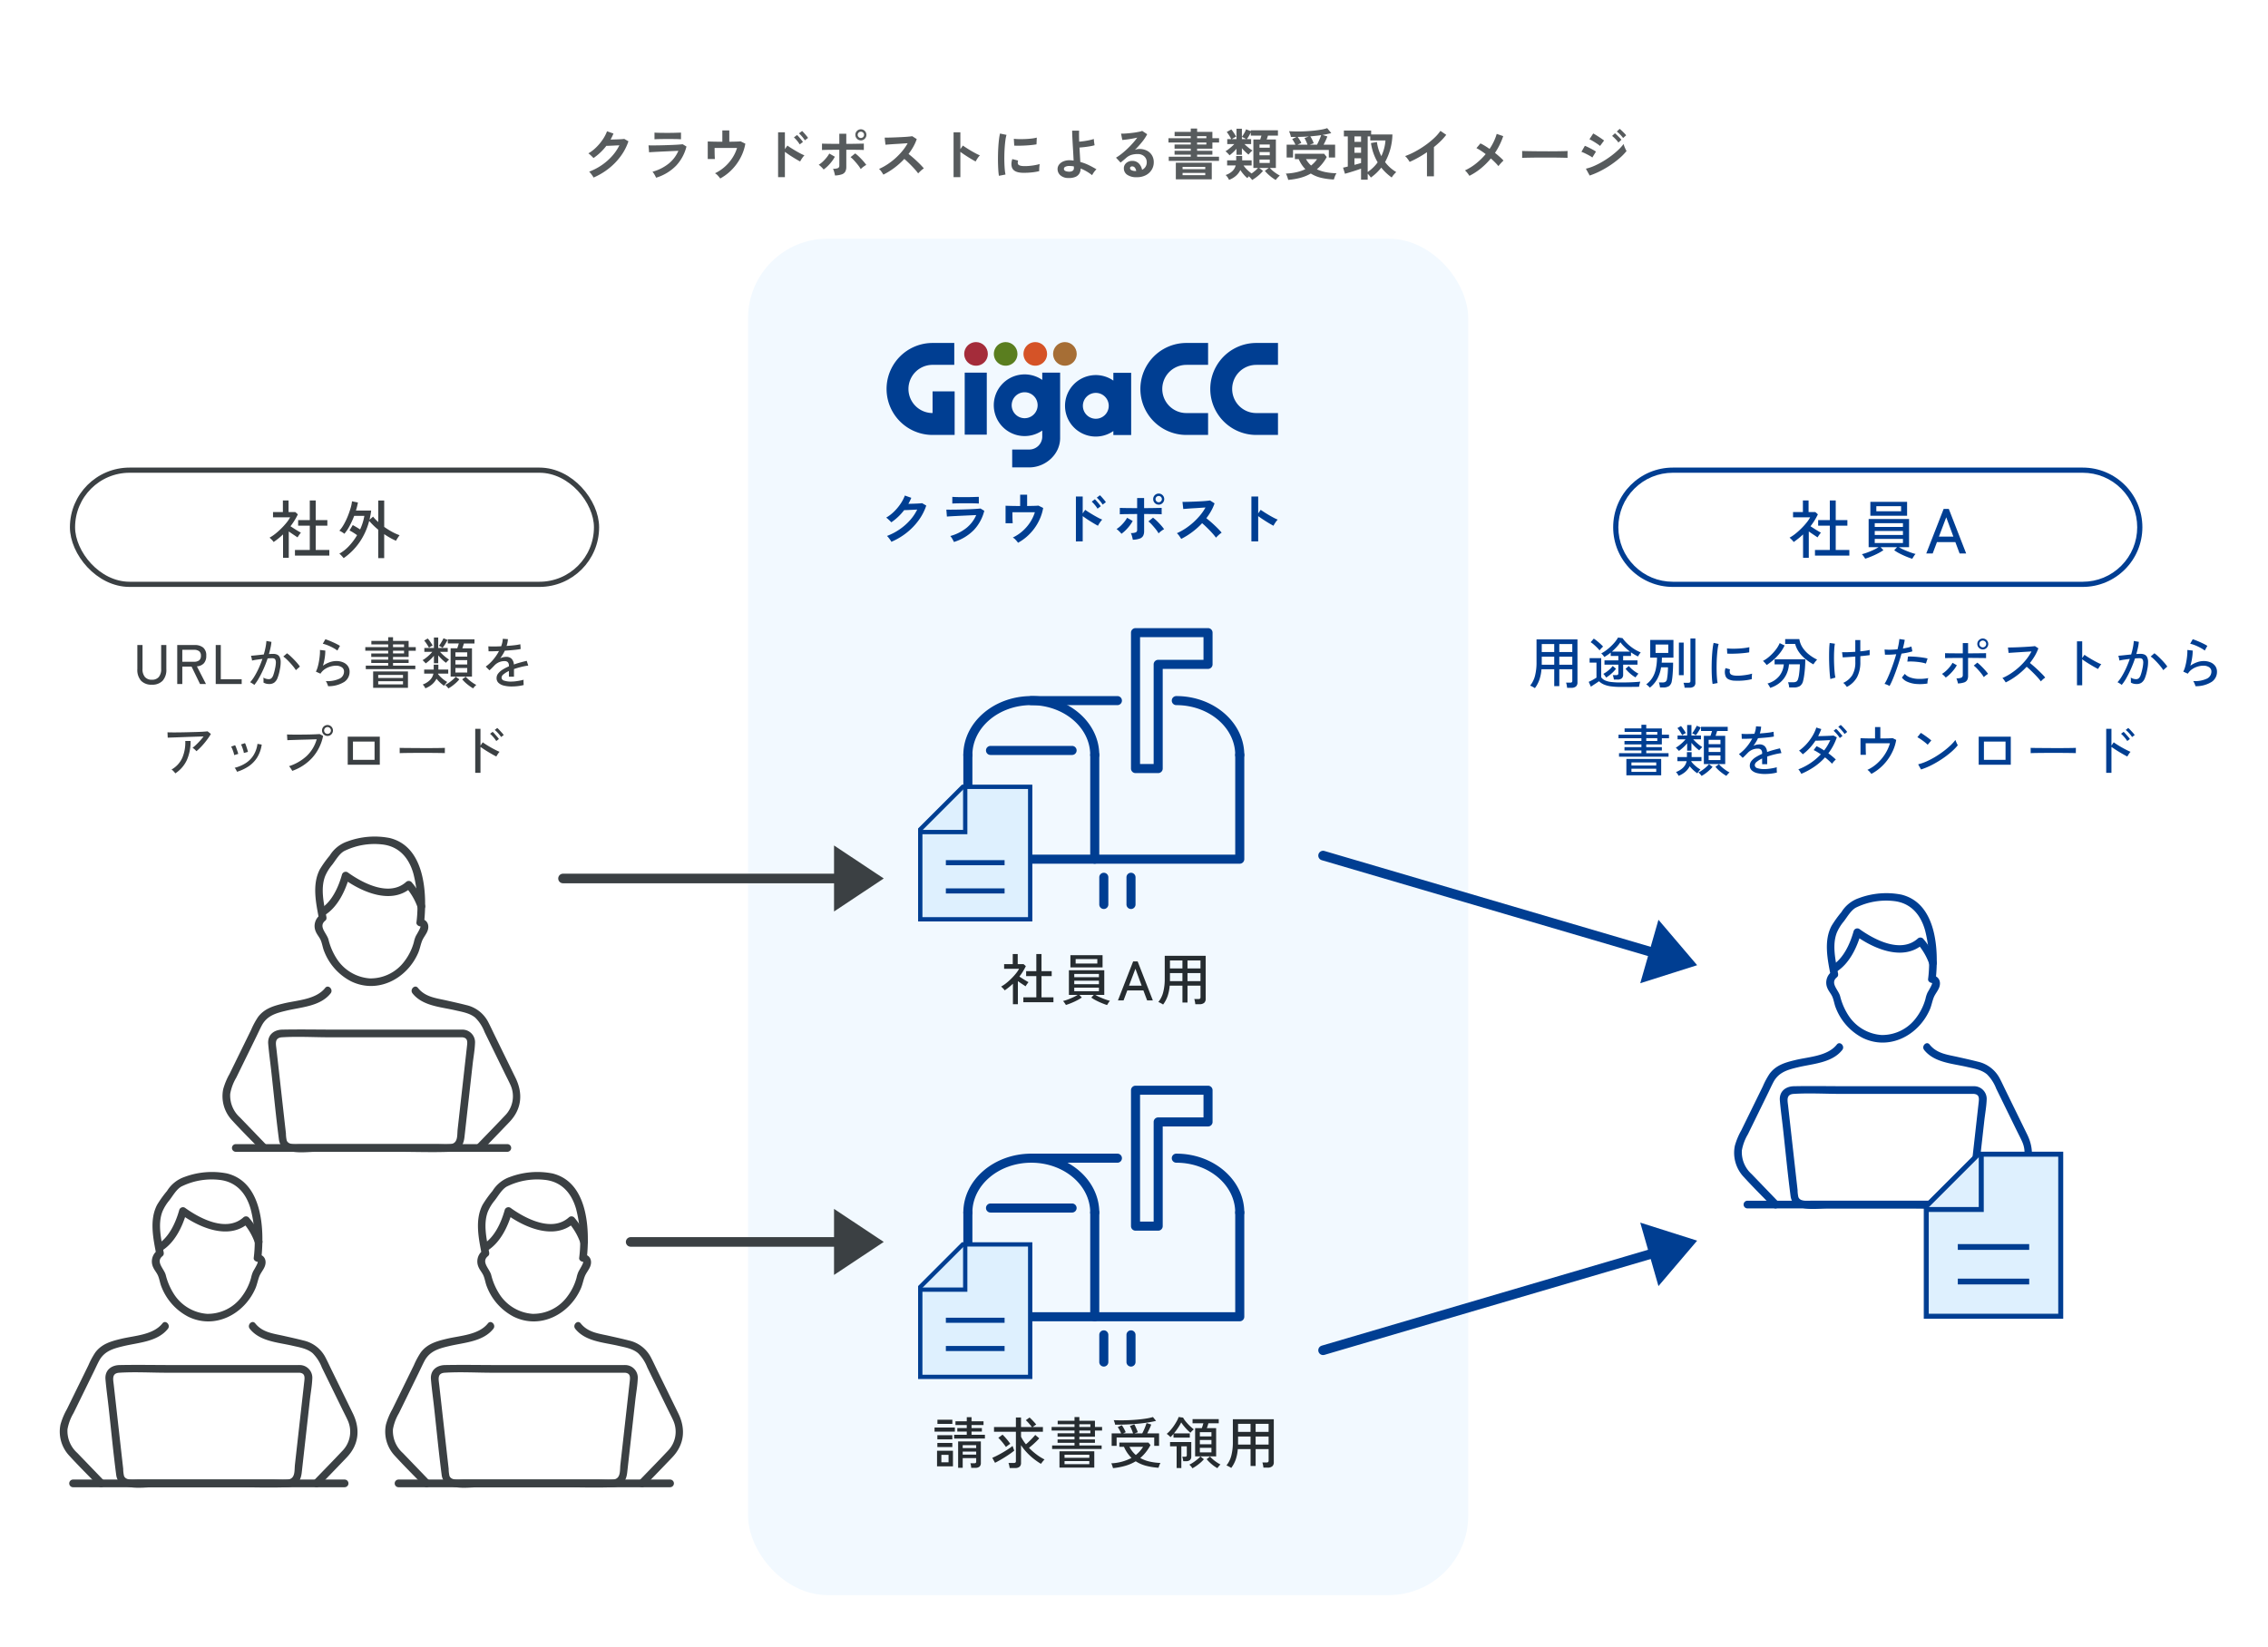 <svg xmlns="http://www.w3.org/2000/svg" xmlns:xlink="http://www.w3.org/1999/xlink" width="570" height="414" viewBox="0 0 570 414">
  <defs>
    <clipPath id="clip-path">
      <rect id="長方形_3174" data-name="長方形 3174" width="74.841" height="79.416" fill="#3b4043"/>
    </clipPath>
    <clipPath id="clip-path-2">
      <rect id="長方形_3174-2" data-name="長方形 3174" width="74.841" height="79.416" fill="#003e92"/>
    </clipPath>
    <clipPath id="clip-path-5">
      <path id="パス_849" data-name="パス 849" d="M74.766,0a2.97,2.97,0,1,0,2.971,2.97A2.974,2.974,0,0,0,74.766,0Z" transform="translate(-71.796)" fill="none"/>
    </clipPath>
    <radialGradient id="radial-gradient" cx="0.425" cy="0.387" r="0.632" gradientTransform="matrix(1, 0, 0, -1, 0, 10.605)" gradientUnits="objectBoundingBox">
      <stop offset="0" stop-color="#fff"/>
      <stop offset="1" stop-color="#a42c3a"/>
    </radialGradient>
    <clipPath id="clip-path-6">
      <path id="パス_850" data-name="パス 850" d="M102.168,0a2.97,2.97,0,1,0,2.97,2.97A2.974,2.974,0,0,0,102.168,0Z" transform="translate(-99.197)" fill="none"/>
    </clipPath>
    <radialGradient id="radial-gradient-2" cx="0.425" cy="0.387" r="0.632" gradientTransform="matrix(1, 0, 0, -1, 0, 10.605)" gradientUnits="objectBoundingBox">
      <stop offset="0" stop-color="#fff"/>
      <stop offset="1" stop-color="#5a7e1f"/>
    </radialGradient>
    <clipPath id="clip-path-7">
      <path id="パス_851" data-name="パス 851" d="M129.568,0a2.97,2.97,0,1,0,2.97,2.97A2.974,2.974,0,0,0,129.568,0Z" transform="translate(-126.598)" fill="none"/>
    </clipPath>
    <radialGradient id="radial-gradient-3" cx="0.425" cy="0.387" r="0.632" gradientTransform="matrix(1, 0, 0, -1, 0, 10.605)" gradientUnits="objectBoundingBox">
      <stop offset="0" stop-color="#fff"/>
      <stop offset="1" stop-color="#d55327"/>
    </radialGradient>
    <clipPath id="clip-path-8">
      <path id="パス_852" data-name="パス 852" d="M156.968,0a2.97,2.97,0,1,0,2.971,2.97A2.975,2.975,0,0,0,156.968,0Z" transform="translate(-153.997)" fill="none"/>
    </clipPath>
    <radialGradient id="radial-gradient-4" cx="0.425" cy="0.387" r="0.632" gradientTransform="matrix(1, 0, 0, -1, -0.001, 10.605)" gradientUnits="objectBoundingBox">
      <stop offset="0" stop-color="#fff"/>
      <stop offset="1" stop-color="#a66e35"/>
    </radialGradient>
    <clipPath id="clip-path-9">
      <rect id="長方形_1375" data-name="長方形 1375" width="98.369" height="31.5" fill="none"/>
    </clipPath>
    <clipPath id="clip-path-10">
      <rect id="長方形_3197" data-name="長方形 3197" width="71" height="71" transform="translate(0 0)" fill="#003e92"/>
    </clipPath>
  </defs>
  <g id="img_service_user04" transform="translate(-360 -2777)">
    <path id="パス_4745" data-name="パス 4745" d="M0,0H570V414H0Z" transform="translate(360 2777)" fill="#fff"/>
    <path id="パス_4738" data-name="パス 4738" d="M28.511,19.528V18.12h3.728V12.008H29.311V10.6h2.928V5.672h1.488V10.6h2.928v1.408H33.727V18.12h3.424v1.408Zm-2.992.56V14.2q-.544.528-1.144,1.008t-1.224.912a1.731,1.731,0,0,0-.28-.376q-.2-.216-.408-.416t-.336-.312a9.692,9.692,0,0,0,1.48-.992,17.867,17.867,0,0,0,1.472-1.32,18.605,18.605,0,0,0,1.3-1.432,8.382,8.382,0,0,0,.92-1.36h-4.3V8.584h2.48V5.672h1.424V8.584h1.7l.64.576a16.573,16.573,0,0,1-1.856,2.992q.416.272.912.592t.96.592q.464.272.752.432a3.481,3.481,0,0,0-.272.328q-.176.232-.336.472t-.24.384q-.448-.3-1.048-.7t-1.16-.792v6.624Zm15.232.08q-.08-.112-.272-.328t-.408-.44a2.54,2.54,0,0,0-.408-.352,9.987,9.987,0,0,0,2.472-1.968,15.124,15.124,0,0,0,1.992-2.688q-.464-.336-1.016-.68a9.586,9.586,0,0,0-.888-.5l.816-1.36q.384.208.9.512t.944.592a13.617,13.617,0,0,0,1.072-3.408h-2.56a21.321,21.321,0,0,1-1.16,2.544,10.75,10.75,0,0,1-1.3,1.952,3.684,3.684,0,0,0-.368-.272q-.24-.16-.488-.3a3.928,3.928,0,0,0-.408-.2A8.68,8.68,0,0,0,40.8,11.68a16.516,16.516,0,0,0,.976-2.024,21.793,21.793,0,0,0,.72-2.064,9.225,9.225,0,0,0,.352-1.712l1.488.3q-.08.48-.208.992T43.839,8.2h3.824q-.064.592-.176,1.176t-.24,1.144l.9-.784a7.991,7.991,0,0,0,.608.7q.336.344.688.664V5.688h1.5v6.624a18.032,18.032,0,0,0,1.984,1.248,12.851,12.851,0,0,0,1.888.848,4.346,4.346,0,0,0-.3.4q-.184.272-.36.552a3,3,0,0,0-.24.44,14.078,14.078,0,0,1-1.456-.72q-.768-.432-1.52-.944v6.032h-1.5V13.016a16.377,16.377,0,0,1-1.232-1.1q-.576-.568-1.04-1.112a16.689,16.689,0,0,1-2.432,5.376A15.715,15.715,0,0,1,40.751,20.168Z" transform="translate(405.617 2897.144)" fill="#3b4043"/>
    <path id="パス_4743" data-name="パス 4743" d="M29.671,19.528V18.12H33.4V12.008H30.471V10.6H33.4V5.672h1.488V10.6h2.928v1.408H34.887V18.12h3.424v1.408Zm-2.992.56V14.2q-.544.528-1.144,1.008t-1.224.912a1.731,1.731,0,0,0-.28-.376q-.2-.216-.408-.416t-.336-.312a9.692,9.692,0,0,0,1.48-.992,17.867,17.867,0,0,0,1.472-1.32,18.605,18.605,0,0,0,1.3-1.432,8.382,8.382,0,0,0,.92-1.36h-4.3V8.584h2.48V5.672h1.424V8.584h1.7l.64.576a16.573,16.573,0,0,1-1.856,2.992q.416.272.912.592t.96.592q.464.272.752.432a3.481,3.481,0,0,0-.272.328q-.176.232-.336.472t-.24.384q-.448-.3-1.048-.7t-1.16-.792v6.624Zm27.44.24q-.672-.208-1.528-.56T50.935,19a10.332,10.332,0,0,1-1.344-.816l.7-.768H46.167l.7.752a11.77,11.77,0,0,1-1.344.8q-.8.416-1.656.768t-1.576.576a3.361,3.361,0,0,0-.216-.352q-.152-.224-.32-.448a2.249,2.249,0,0,0-.3-.336,11.339,11.339,0,0,0,1.344-.416q.784-.288,1.56-.648a11.369,11.369,0,0,0,1.3-.7H43.159V10.328h10.16v7.088h-2.56a10.839,10.839,0,0,0,1.328.68q.784.344,1.568.624a13.512,13.512,0,0,0,1.312.408,1.512,1.512,0,0,0-.3.336q-.168.24-.32.488T54.119,20.328ZM43.591,9.512v-3.5h9.232v3.5Zm1.5-1.12h6.224V7.112H45.095Zm-.4,7.968h7.088V15.336H44.695Zm0-2.016h7.088V13.336H44.695Zm0-2.016h7.088v-.944H44.695ZM57.639,19,62.007,7.8h1.3L67.671,19H66.023l-1.072-2.864H60.327L59.255,19Zm3.184-4.24h3.632L62.663,9.9Z" transform="translate(786.473 2897.144)" fill="#003e92"/>
    <g id="長方形_3173" data-name="長方形 3173" transform="translate(377.572 2894.548)" fill="none" stroke="#3b4043" stroke-width="1.3">
      <rect width="133" height="30" rx="15" stroke="none"/>
      <rect x="0.65" y="0.65" width="131.7" height="28.7" rx="14.35" fill="none"/>
    </g>
    <g id="パス_4742" data-name="パス 4742" transform="translate(765.428 2894.548)" fill="none">
      <path d="M15,0H118a15,15,0,0,1,0,30H15A15,15,0,0,1,15,0Z" stroke="none"/>
      <path d="M 15 1.3 C 11.341 1.3 7.9 2.725 5.313 5.313 C 2.725 7.9 1.3 11.341 1.3 15 C 1.3 18.659 2.725 22.1 5.313 24.687 C 7.9 27.275 11.341 28.7 15 28.7 L 118 28.7 C 121.659 28.7 125.1 27.275 127.687 24.687 C 130.275 22.1 131.7 18.659 131.7 15 C 131.7 11.341 130.275 7.9 127.687 5.313 C 125.1 2.725 121.659 1.3 118 1.3 L 15 1.3 M 15 0 L 118 0 C 126.284 0 133 6.716 133 15 C 133 23.284 126.284 30 118 30 L 15 30 C 6.716 30 0 23.284 0 15 C 0 6.716 6.716 0 15 0 Z" stroke="none" fill="#003e92"/>
    </g>
    <path id="パス_4739" data-name="パス 4739" d="M20.6,16.168a3.57,3.57,0,0,1-2.716-.987,4.109,4.109,0,0,1-.938-2.933V6.2h1.3v5.992a3,3,0,0,0,.609,2.044,2.208,2.208,0,0,0,1.743.686,2.186,2.186,0,0,0,1.736-.686,3.02,3.02,0,0,0,.6-2.044V6.2h1.3v6.048a4.109,4.109,0,0,1-.938,2.933A3.551,3.551,0,0,1,20.6,16.168ZM26.971,16V6.2h4.382a3.237,3.237,0,0,1,2.149.644,2.531,2.531,0,0,1,.763,2.044,2.726,2.726,0,0,1-.6,1.9,2.617,2.617,0,0,1-1.75.77L34.195,16H32.7l-2.128-4.382H28.245V16Zm1.274-5.6H31.2a2,2,0,0,0,1.281-.357,1.4,1.4,0,0,0,.441-1.155,1.362,1.362,0,0,0-.441-1.134A2.024,2.024,0,0,0,31.2,7.4H28.245Zm8.4,5.6V6.2h1.274v8.6h5.25V16Zm9.7.224A2.08,2.08,0,0,0,46.053,16q-.21-.14-.427-.273a1.245,1.245,0,0,0-.343-.161,9.875,9.875,0,0,0,1.134-1.561,19.857,19.857,0,0,0,1.064-2.044q.5-1.113.9-2.275-.756.1-1.463.2a11.506,11.506,0,0,0-1.141.217q-.014-.126-.063-.371t-.112-.49a2.689,2.689,0,0,0-.105-.343q.336-.028.854-.077t1.134-.119q.616-.07,1.232-.126A17.1,17.1,0,0,0,49.161,6.8a14.041,14.041,0,0,0,.224-1.624l1.26.224a11.3,11.3,0,0,1-.224,1.463q-.168.777-.406,1.6.658-.042,1.078-.042a2.442,2.442,0,0,1,.959.175,1.325,1.325,0,0,1,.651.609,2.721,2.721,0,0,1,.266,1.2,8.727,8.727,0,0,1-.21,1.953,11.234,11.234,0,0,1-.581,2.128,2.592,2.592,0,0,1-.826,1.155A2.094,2.094,0,0,1,50.1,16a3.352,3.352,0,0,1-.756-.084,2.285,2.285,0,0,1-.7-.294q.014-.252.014-.63a3.668,3.668,0,0,0-.042-.616,2.553,2.553,0,0,0,1.358.406.994.994,0,0,0,.651-.224,1.892,1.892,0,0,0,.49-.8,12.042,12.042,0,0,0,.441-1.645,8.219,8.219,0,0,0,.2-1.386,1.874,1.874,0,0,0-.1-.784.625.625,0,0,0-.329-.35,1.314,1.314,0,0,0-.49-.084q-.224,0-.518.014t-.63.042q-.434,1.3-.994,2.569T47.53,14.46A11.419,11.419,0,0,1,46.347,16.224Zm10.444-3.71a7.787,7.787,0,0,0-.623-.875q-.4-.5-.861-1t-.9-.917a6.289,6.289,0,0,0-.777-.637l.938-.812a7.733,7.733,0,0,1,.819.672q.455.42.924.9t.868.952a7.808,7.808,0,0,1,.623.819Zm8.092,4.032a2.763,2.763,0,0,0-.126-.4q-.1-.259-.217-.511a1.356,1.356,0,0,0-.245-.378,7.1,7.1,0,0,0,3.423-.588,1.949,1.949,0,0,0,1.169-1.778,1.25,1.25,0,0,0-.581-1.12,2.6,2.6,0,0,0-1.449-.378,5.063,5.063,0,0,0-1.372.21,5,5,0,0,0-1.407.651A3.82,3.82,0,0,0,62.965,13.4l-1.148-.518a5.886,5.886,0,0,0,.469-1.218,14.516,14.516,0,0,0,.336-1.533q.133-.8.189-1.519a8.779,8.779,0,0,0,.028-1.176l1.344.154a11.35,11.35,0,0,1-.133,1.757,13.414,13.414,0,0,1-.455,2.051,6.6,6.6,0,0,1,1.666-.868,4.992,4.992,0,0,1,1.638-.308,4.357,4.357,0,0,1,1.8.343,2.751,2.751,0,0,1,1.176.945,2.438,2.438,0,0,1,.413,1.414,3.019,3.019,0,0,1-1.323,2.534A7.4,7.4,0,0,1,64.883,16.546Zm2.338-8.96a7.037,7.037,0,0,0-.791-.525q-.469-.273-.994-.518t-1.022-.42a6.164,6.164,0,0,0-.861-.245L64.2,4.744q.336.1.826.294t1.029.434q.539.238,1.015.483a9.142,9.142,0,0,1,.8.455Zm7.14,4.676V11.38h5.628v-.672H75.733v-.84h4.256V9.182H75.733V8.314h4.256V7.628H74.235v-.9h5.754V6.046H75.761V5.164h4.228V4.24h1.218v.924h3.92V6.732h1.792v.9H85.127V9.182h-3.92v.686h3.92v.84h-3.92v.672h5.6v.882Zm1.848,4.69V12.836h8.75v4.116Zm1.274-.868h6.23V15.3h-6.23Zm0-1.6h6.23v-.77h-6.23Zm3.724-6.174h2.772V7.628H81.207Zm0-1.582h2.772V6.046H81.207Zm14.476,7.392v-7.1h1.666q.1-.28.2-.6t.189-.616H94.969V4.758h6.706v1.05h-2.66q-.084.28-.189.609t-.2.609h2.422v7.1Zm-6.272-3.3a1.874,1.874,0,0,0-.231-.28q-.161-.168-.315-.322a1.794,1.794,0,0,0-.238-.21,7.615,7.615,0,0,0,.84-.567,10.789,10.789,0,0,0,.875-.749,8.525,8.525,0,0,0,.735-.784h-2V6.942h2.408V4.31h1.078V6.942h2.394v.966H93.009a11.767,11.767,0,0,0,1.113,1.078,9,9,0,0,0,1.169.868q-.07.056-.224.21t-.308.322q-.154.168-.238.28a9.573,9.573,0,0,1-1.015-.854,11.4,11.4,0,0,1-.945-1.022v1.974H91.483V8.888a9.2,9.2,0,0,1-.994,1.057A11.532,11.532,0,0,1,89.411,10.82Zm-.084,6.258a2.4,2.4,0,0,0-.28-.5,2.224,2.224,0,0,0-.378-.448,5.189,5.189,0,0,0,1.771-1.085,3.167,3.167,0,0,0,.917-1.659H89.033V12.36h2.394V11.128H92.6V12.36h2.478v1.022H92.533a.23.23,0,0,1-.007.056.23.23,0,0,0-.007.056A7.368,7.368,0,0,0,93.6,14.621a7.65,7.65,0,0,0,1.232.875,1.85,1.85,0,0,0-.273.273q-.161.189-.3.378t-.21.3a7.953,7.953,0,0,1-1-.791,8.242,8.242,0,0,1-.917-.987,4.707,4.707,0,0,1-1.085,1.386A5.746,5.746,0,0,1,89.327,17.078Zm5.782.028a3.062,3.062,0,0,0-.357-.455,3.567,3.567,0,0,0-.441-.427,5.975,5.975,0,0,0,.945-.553,11.121,11.121,0,0,0,.973-.763,6.161,6.161,0,0,0,.742-.756l.9.672a7.759,7.759,0,0,1-.819.861,12.1,12.1,0,0,1-.973.8A8.547,8.547,0,0,1,95.109,17.106Zm6.23-.014a11.119,11.119,0,0,1-1.449-1.008,9.018,9.018,0,0,1-1.295-1.26l.882-.672a6.075,6.075,0,0,0,.756.763,11.6,11.6,0,0,0,.966.749,7.062,7.062,0,0,0,.938.56,3.467,3.467,0,0,0-.434.42A4.286,4.286,0,0,0,101.339,17.092Zm-4.452-3.976h2.968V11.968H96.887Zm0-2.03h2.968V9.994H96.887Zm0-1.974h2.968V8.034H96.887ZM93.653,6.9a3.275,3.275,0,0,0-.448-.28,3.8,3.8,0,0,0-.462-.224,7.177,7.177,0,0,0,.427-.609q.217-.343.413-.686a5.761,5.761,0,0,0,.308-.609l1.022.42q-.224.448-.581,1.022A9.131,9.131,0,0,1,93.653,6.9Zm-3.416-.028q-.14-.28-.35-.616T89.453,5.6a5.145,5.145,0,0,0-.42-.525l.9-.518a5.675,5.675,0,0,1,.434.539q.238.329.455.658t.343.567a3.289,3.289,0,0,0-.483.252A4.405,4.405,0,0,0,90.237,6.872Zm20.776,9.744a7.863,7.863,0,0,1-1.932-.217,3.048,3.048,0,0,1-1.351-.679,1.585,1.585,0,0,1-.5-1.218,1.845,1.845,0,0,1,.406-1.155,4.284,4.284,0,0,1,1.113-.973,10.586,10.586,0,0,1,1.575-.812v-.154a1.207,1.207,0,0,0-.259-.882,1.02,1.02,0,0,0-.665-.28,3.459,3.459,0,0,0-2.73,1.106q-.252.266-.6.616t-.63.588l-.938-.938a9.978,9.978,0,0,0,1.869-1.736,11.732,11.732,0,0,0,1.463-2.17q-.854.042-1.561.056t-1.057,0l-.056-1.246q.448.042,1.323.042t1.9-.056a7.279,7.279,0,0,0,.287-.966,4.973,4.973,0,0,0,.119-.91l1.288.084a6.157,6.157,0,0,1-.336,1.708q1.078-.07,2.023-.182A11.716,11.716,0,0,0,113.2,6l.084,1.2q-.392.084-1.029.161t-1.4.14q-.763.063-1.561.119a7.932,7.932,0,0,1-.518.973q-.308.5-.63.945a2.853,2.853,0,0,1,.749-.273,3.619,3.619,0,0,1,.777-.091,1.84,1.84,0,0,1,1.316.462,2.236,2.236,0,0,1,.588,1.456q.826-.294,1.673-.525t1.561-.4l.378,1.19a18.271,18.271,0,0,0-1.876.371q-.91.231-1.708.511v1.918h-1.274V12.724a6.308,6.308,0,0,0-1.337.819,1.156,1.156,0,0,0-.511.833.816.816,0,0,0,.637.77,5.4,5.4,0,0,0,1.813.238,8.736,8.736,0,0,0,.994-.063q.546-.063,1.1-.168t1-.231a1.836,1.836,0,0,0-.028.371q0,.245.014.5t.028.406v.056a10.788,10.788,0,0,1-1.512.273A13.63,13.63,0,0,1,111.013,16.616ZM31.794,32.89a3.954,3.954,0,0,0-.448-.462,2.731,2.731,0,0,0-.532-.392,9.336,9.336,0,0,0,.917-.784q.5-.476.987-1.015a12.769,12.769,0,0,0,.868-1.057q-.6.014-1.421.042t-1.736.056q-.917.028-1.827.063t-1.715.063l-1.407.049q-.6.021-.9.035l-.056-1.344q.42.014,1.225.021t1.82-.007q1.015-.014,2.093-.042l2.072-.056q.994-.028,1.757-.077t1.113-.091l.826.658a13.159,13.159,0,0,1-.728,1.127q-.434.609-.938,1.211t-1.015,1.12A11.973,11.973,0,0,1,31.794,32.89Zm-5.306,5.572a4.286,4.286,0,0,0-.42-.511,2.614,2.614,0,0,0-.532-.455,6.372,6.372,0,0,0,2.709-2.954,9.847,9.847,0,0,0,.749-4.228h1.33a11.349,11.349,0,0,1-.938,4.809A8.065,8.065,0,0,1,26.488,38.462ZM42,38.056q-.084-.2-.266-.525a1.876,1.876,0,0,0-.336-.469,9.169,9.169,0,0,0,2.737-1.148,6.442,6.442,0,0,0,1.988-1.981,7.14,7.14,0,0,0,1.015-2.891l1.064.182A8.261,8.261,0,0,1,47.04,34.5a7.533,7.533,0,0,1-2.156,2.205A10.923,10.923,0,0,1,42,38.056Zm1.722-4.718a4.835,4.835,0,0,0-.168-.707q-.126-.413-.273-.812a3.478,3.478,0,0,0-.287-.623L44,30.86a4.209,4.209,0,0,1,.273.644q.147.42.28.847a7.267,7.267,0,0,1,.189.707Zm-2.436.532a4.408,4.408,0,0,0-.175-.707q-.133-.413-.294-.805a4.23,4.23,0,0,0-.3-.616l.994-.364a4.724,4.724,0,0,1,.28.637q.154.413.3.84t.217.707Zm14.588,3.962a3.019,3.019,0,0,0-.2-.357q-.147-.231-.315-.469a2.1,2.1,0,0,0-.294-.35,11.945,11.945,0,0,0,4.445-2.569,9.29,9.29,0,0,0,2.513-4.193q-.616.014-1.449.042t-1.736.049q-.9.021-1.75.049l-1.491.049q-.644.021-.952.035l-.084-1.442q.364.028,1.008.035t1.463.007q.819,0,1.68-.007t1.666-.028q.805-.021,1.435-.049t.952-.056l.868.462a11.6,11.6,0,0,1-2.723,5.488A12.256,12.256,0,0,1,55.874,37.832Zm8.862-8.778a1.374,1.374,0,1,1,.973-.406A1.319,1.319,0,0,1,64.736,29.054Zm0-.518a.815.815,0,0,0,.609-.252.856.856,0,0,0-1.211-1.211.858.858,0,0,0,.6,1.463Zm5.082,7.756V29.236h8.064v7.056Zm1.316-1.232h5.432V30.468H71.134ZM82.88,33.38v-.938q0-.266-.014-.392.35.014,1.05.021l1.631.014,1.974.014q1.043.007,2.086.007t1.967-.007q.924-.007,1.624-.021t1.036-.028v.308q0,.252-.007.567a3.871,3.871,0,0,0,.007.441q-.434-.014-1.288-.028t-1.953-.021q-1.1-.007-2.289-.007t-2.324.007q-1.134.007-2.051.021T82.88,33.38Zm18.984,4.942V27.262h1.316v4.214l.574-.826q.336.252.875.595t1.155.693q.616.35,1.2.644t1,.462a2.094,2.094,0,0,0-.28.329q-.168.231-.315.469t-.217.378q-.378-.182-.9-.476t-1.106-.644q-.581-.35-1.1-.693t-.882-.609v6.524Zm6.5-9a5.618,5.618,0,0,0-.462-.63q-.28-.336-.581-.644a5.6,5.6,0,0,0-.553-.5l.63-.5a5.753,5.753,0,0,1,.539.518q.315.336.623.679a4.928,4.928,0,0,1,.462.581Zm-1.218,1.008a5.122,5.122,0,0,0-.441-.637q-.273-.343-.567-.658a6.138,6.138,0,0,0-.546-.525l.644-.49a6.187,6.187,0,0,1,.518.525q.308.343.609.693a5.713,5.713,0,0,1,.455.588Z" transform="translate(377.572 2932.96)" fill="#3b4043"/>
    <path id="パス_4744" data-name="パス 4744" d="M11.9,17.036a6.647,6.647,0,0,0-.6-.357,3.723,3.723,0,0,0-.6-.273,6.435,6.435,0,0,0,1.225-2.471,13.308,13.308,0,0,0,.385-3.4V4.786H22.6V15.622a1.265,1.265,0,0,1-.378.987,1.71,1.71,0,0,1-1.176.343h-1.05q-.028-.28-.1-.679a4.031,4.031,0,0,0-.161-.623h1.036a.628.628,0,0,0,.413-.1.478.478,0,0,0,.119-.371V12.29H18.034v4.242H16.76V12.29H13.554a10.916,10.916,0,0,1-.518,2.611A7.776,7.776,0,0,1,11.9,17.036Zm6.132-5.88H21.3V9.126H18.034Zm0-3.192H21.3V5.948H18.034Zm-4.41,3.192H16.76V9.126H13.624Zm0-3.192H16.76V5.948H13.624Zm18.13,6.916a4.536,4.536,0,0,0-.112-.588,3.644,3.644,0,0,0-.168-.532h.868a.628.628,0,0,0,.413-.105.478.478,0,0,0,.119-.371V11.128H29.388V10.05h3.486V8.944H30.956V8.1a13.241,13.241,0,0,1-1.6,1.106,5.214,5.214,0,0,0-.371-.49,2.167,2.167,0,0,0-.413-.406,10.415,10.415,0,0,0,1.652-1.106,13,13,0,0,0,1.491-1.414A8.294,8.294,0,0,0,32.8,4.31l1.12.154A10.349,10.349,0,0,0,35.94,6.55a10.336,10.336,0,0,0,2.562,1.5,2.575,2.575,0,0,0-.231.287q-.147.2-.273.413t-.182.322a11.442,11.442,0,0,1-1.764-1.036v.91H34.078V10.05h3.6v1.078h-3.6V13.62a1.2,1.2,0,0,1-.35.952,1.623,1.623,0,0,1-1.092.308Zm1.694,1.848a17.636,17.636,0,0,1-2.464-.147,6.677,6.677,0,0,1-1.736-.462A4.341,4.341,0,0,1,28,15.3q-.238.182-.616.434t-.763.5q-.385.252-.651.434l-.546-1.218q.238-.1.609-.287t.742-.4q.371-.21.6-.364v-3.78H25.65V9.49h2.912v4.816a2.423,2.423,0,0,0,.952.777,5.152,5.152,0,0,0,1.568.406,19.806,19.806,0,0,0,2.366.119q1.694,0,2.9-.056T38.39,15.4a3.109,3.109,0,0,0-.112.357q-.07.259-.126.525a3.867,3.867,0,0,0-.07.42q-.35,0-.9.007l-1.2.014q-.644.007-1.3.007Zm-2.2-8.876H35.8a15.489,15.489,0,0,1-1.33-1.134A9.96,9.96,0,0,1,33.378,5.5a9.255,9.255,0,0,1-.945,1.2A14.494,14.494,0,0,1,31.25,7.852Zm-3.094-.308a8.06,8.06,0,0,0-.644-.714q-.392-.392-.812-.756a6.109,6.109,0,0,0-.784-.588l.784-.9a7.818,7.818,0,0,1,.805.581q.441.357.861.742a8.169,8.169,0,0,1,.672.679q-.084.07-.273.259t-.364.385A2.524,2.524,0,0,0,28.156,7.544Zm9.03,6.79a8.719,8.719,0,0,1-1.351-.973,9.025,9.025,0,0,1-1.141-1.183l.812-.714A7.419,7.419,0,0,0,36.6,12.528a7.725,7.725,0,0,0,1.33.868,2.08,2.08,0,0,0-.252.28q-.154.2-.294.378A2.749,2.749,0,0,0,37.186,14.334Zm-7.378.042a1.619,1.619,0,0,0-.175-.28q-.133-.182-.28-.371a1.49,1.49,0,0,0-.259-.273,7.58,7.58,0,0,0,1.295-.882,6.783,6.783,0,0,0,1.071-1.106l.826.7a8.207,8.207,0,0,1-1.127,1.2A10.055,10.055,0,0,1,29.808,14.376ZM40.784,16.91a2.8,2.8,0,0,0-.252-.28q-.168-.168-.35-.322a1.24,1.24,0,0,0-.322-.21,6.222,6.222,0,0,0,1.526-1.61,6.828,6.828,0,0,0,.882-2.163,14.111,14.111,0,0,0,.322-2.961H40.882V4.912H46.72V9.364h-2.9q0,.336-.014.658t-.042.616h2.87q0,.826-.042,1.687t-.112,1.624q-.07.763-.168,1.281a1.912,1.912,0,0,1-.7,1.288,2.672,2.672,0,0,1-1.5.35h-.77a5.68,5.68,0,0,0-.119-.679,4.671,4.671,0,0,0-.161-.581h.854a1.442,1.442,0,0,0,.826-.182,1.033,1.033,0,0,0,.35-.658,13.335,13.335,0,0,0,.189-1.491q.063-.833.063-1.477H43.612a8.913,8.913,0,0,1-1.029,3.045A7.248,7.248,0,0,1,40.784,16.91Zm8.736.014a4.2,4.2,0,0,0-.1-.637,2.954,2.954,0,0,0-.182-.6h1.218a.666.666,0,0,0,.406-.1.439.439,0,0,0,.126-.364V4.548h1.246v11.1a1.2,1.2,0,0,1-.364.966,1.733,1.733,0,0,1-1.134.308Zm-1.428-3.15V5.584h1.2v8.19ZM42.226,8.188h3.192V6.074H42.226Zm14.336,7.8a12.906,12.906,0,0,1-.154-1.351q-.056-.805-.077-1.764t0-1.981q.021-1.022.084-2t.161-1.813a12.6,12.6,0,0,1,.238-1.421l1.26.266a9.8,9.8,0,0,0-.245,1.3q-.1.791-.168,1.736T57.577,10.9q-.021,1,0,1.932t.084,1.687a10.751,10.751,0,0,0,.161,1.232Zm5.5-.826a3.733,3.733,0,0,1-1.54-.371,1.461,1.461,0,0,1-.756-.945A2.923,2.923,0,0,1,59.81,12l1.134.308a1.726,1.726,0,0,0-.091.567,1.071,1.071,0,0,0,.105.455q.224.476,1.344.56a9.516,9.516,0,0,0,1.4-.021q.77-.063,1.512-.189a9.654,9.654,0,0,0,1.274-.294,3.73,3.73,0,0,0-.049.413q-.021.273-.028.546t-.007.427a11.672,11.672,0,0,1-1.477.28q-.777.1-1.512.119T62.064,15.16Zm-1.82-6.8-.07-1.316q.518.056,1.26.07t1.554-.028q.812-.042,1.554-.133a11.2,11.2,0,0,0,1.26-.217l-.042,1.3q-.546.1-1.274.175t-1.512.119q-.784.042-1.5.049T60.244,8.356Zm10.794,8.61a2.054,2.054,0,0,0-.161-.336q-.119-.21-.259-.427a1.612,1.612,0,0,0-.266-.329,5.833,5.833,0,0,0,2.94-1.862,5.334,5.334,0,0,0,1.162-2.968h-2.31V9.784h7.714q0,.644-.035,1.407t-.112,1.519q-.077.756-.182,1.421a10.72,10.72,0,0,1-.231,1.127,2.092,2.092,0,0,1-.819,1.267,2.872,2.872,0,0,1-1.519.343H75.812a4.187,4.187,0,0,0-.105-.686,3.611,3.611,0,0,0-.189-.63h1.274a1.565,1.565,0,0,0,.84-.175,1.211,1.211,0,0,0,.42-.693,6.165,6.165,0,0,0,.231-1.085q.091-.665.147-1.365t.056-1.19h-2.73a7.113,7.113,0,0,1-.637,2.492,6.119,6.119,0,0,1-1.547,2.044A7.246,7.246,0,0,1,71.038,16.966ZM81.9,11.058a12.526,12.526,0,0,1-1.967-1.309A8.833,8.833,0,0,1,78.3,8.02a6.278,6.278,0,0,1-.987-2.1H74.8V4.7H78.36a5.374,5.374,0,0,0,.805,2.121,7.373,7.373,0,0,0,1.568,1.722A10.805,10.805,0,0,0,82.84,9.868a2.37,2.37,0,0,0-.329.343q-.189.231-.357.462A3.714,3.714,0,0,0,81.9,11.058Zm-11.76.168A2.116,2.116,0,0,0,69.9,10.9q-.168-.2-.35-.392a2.4,2.4,0,0,0-.336-.308,8.629,8.629,0,0,0,1.645-1.148,11.8,11.8,0,0,0,1.5-1.582,7.779,7.779,0,0,0,1.064-1.75l1.232.588a9.375,9.375,0,0,1-1.19,1.925,12.96,12.96,0,0,1-1.6,1.68A13.651,13.651,0,0,1,70.142,11.226Zm20.16,5.5q-.182-.266-.413-.546a2.26,2.26,0,0,0-.511-.462,5.181,5.181,0,0,0,2.289-1.946,6.321,6.321,0,0,0,.763-3.346V9.1q-.98.07-1.855.126t-1.309.07l-.168-1.3q.518.028,1.428,0t1.9-.1V4.954h1.26V7.782q.742-.07,1.358-.161a9.847,9.847,0,0,0,.994-.189v1.3q-.35.056-.98.126T93.69,9v1.428a8.066,8.066,0,0,1-.812,3.829A6.088,6.088,0,0,1,90.3,16.728ZM86.158,14.74q-.1-.574-.168-1.484t-.112-1.981q-.042-1.071-.042-2.142t.035-1.981a13.925,13.925,0,0,1,.119-1.47l1.3.182a12.451,12.451,0,0,0-.154,1.393q-.056.861-.063,1.883t.035,2.03q.042,1.008.119,1.855a9.261,9.261,0,0,0,.2,1.351ZM101.026,16.5a3.439,3.439,0,0,0-.609-.315,3.764,3.764,0,0,0-.651-.217,11.654,11.654,0,0,0,.735-1.379q.385-.833.777-1.841t.763-2.1q.371-1.092.665-2.142-.826.084-1.582.112t-1.246,0l-.1-1.3a11.345,11.345,0,0,0,1.463.056q.861-.014,1.8-.112.182-.756.3-1.414t.161-1.162l1.344.2q-.056.448-.182,1.008t-.28,1.19q.644-.112,1.2-.238a6.664,6.664,0,0,0,.945-.28l.238,1.218a10.3,10.3,0,0,1-1.176.308q-.728.154-1.554.266-.308,1.106-.679,2.268t-.777,2.268q-.406,1.106-.8,2.037A15.341,15.341,0,0,1,101.026,16.5Zm9.534-.63a11.335,11.335,0,0,1-2.8.119,7.019,7.019,0,0,1-2.226-.539,3.306,3.306,0,0,1-1.4-1.078l.728-.924a3.063,3.063,0,0,0,1.3.875,6.518,6.518,0,0,0,2.03.385,11.513,11.513,0,0,0,2.576-.2,3.558,3.558,0,0,0-.161.679A3.464,3.464,0,0,0,110.56,15.874Zm-.392-5.012a8.8,8.8,0,0,0-1.477-.336q-.847-.126-1.694-.168a11.089,11.089,0,0,0-1.491.014L105.66,9.1q.49-.028,1.141,0t1.351.1q.7.07,1.337.168t1.1.21Zm8.05,5a2.513,2.513,0,0,0-.084-.392q-.07-.252-.147-.5a1.836,1.836,0,0,0-.161-.385,3.238,3.238,0,0,0,1.26-.189.686.686,0,0,0,.35-.679V9.448h-1.3q-.714,0-1.393.007l-1.155.014q-.476.007-.6.021V8.244q.14.014.616.021l1.141.014q.665.007,1.379.007h1.316V5.7h1.33v2.59q.574,0,1.3-.007l1.421-.014,1.183-.014.616-.007V9.49q-.126-.014-.616-.021L123.5,9.455l-1.407-.014q-.721-.007-1.323-.007v4.508a2.163,2.163,0,0,1-.224,1.05,1.383,1.383,0,0,1-.777.609A5.579,5.579,0,0,1,118.218,15.86Zm6.244-8.554a1.386,1.386,0,0,1-1.372-1.372,1.312,1.312,0,0,1,.406-.973A1.371,1.371,0,0,1,125.435,6.9,1.312,1.312,0,0,1,124.462,7.306Zm-9.31,7.07a2.172,2.172,0,0,0-.266-.308q-.182-.182-.371-.357a1.77,1.77,0,0,0-.315-.245,6.611,6.611,0,0,0,1.043-.791,8.87,8.87,0,0,0,.931-.994,6.947,6.947,0,0,0,.686-1.015l1.078.616a7.3,7.3,0,0,1-.756,1.141,11.576,11.576,0,0,1-.987,1.092A7.643,7.643,0,0,1,115.152,14.376Zm9.576-.112a10.076,10.076,0,0,0-.7-.98q-.434-.546-.917-1.064a7.848,7.848,0,0,0-.917-.854l.9-.742a11.339,11.339,0,0,1,.966.861q.518.511.987,1.036a9.757,9.757,0,0,1,.749.931,2.892,2.892,0,0,0-.357.224q-.217.154-.413.315A2.574,2.574,0,0,0,124.728,14.264Zm-.266-7.476a.815.815,0,0,0,.609-.252.856.856,0,0,0-1.211-1.211.858.858,0,0,0,.6,1.463Zm5.768,8.806q-.14-.21-.385-.567a2.457,2.457,0,0,0-.455-.525,13.651,13.651,0,0,0,2.156-1.176,17.184,17.184,0,0,0,2.058-1.6,16.11,16.11,0,0,0,1.778-1.89A11.853,11.853,0,0,0,136.7,7.81q-.644.042-1.463.091t-1.652.105q-.833.056-1.533.1t-1.106.07l-.154-1.358q.336,0,1.022-.014t1.533-.049q.847-.035,1.694-.084t1.526-.1q.679-.049,1-.105l.868.56a11.57,11.57,0,0,1-.889,1.89,14.464,14.464,0,0,1-1.239,1.792q.476.378,1.022.854t1.078.987q.532.511.994.98a9.9,9.9,0,0,1,.756.847,5.2,5.2,0,0,0-.567.441,4.613,4.613,0,0,0-.525.525,11.019,11.019,0,0,0-.707-.875q-.427-.483-.931-.994t-1.008-.987q-.5-.476-.924-.826a18.512,18.512,0,0,1-2.534,2.261A17.275,17.275,0,0,1,130.23,15.594Zm17.906.728V5.262h1.316v4.2l.574-.812q.336.252.875.588t1.155.693q.616.357,1.2.651a9.621,9.621,0,0,0,1,.448,2,2,0,0,0-.28.336q-.168.238-.315.476t-.217.378q-.378-.182-.91-.483t-1.113-.651q-.581-.35-1.1-.693t-.868-.609v6.538Zm11.242-.1a2.08,2.08,0,0,0-.294-.224q-.21-.14-.427-.273a1.245,1.245,0,0,0-.343-.161,9.875,9.875,0,0,0,1.134-1.561,19.855,19.855,0,0,0,1.064-2.044q.5-1.113.9-2.275-.756.1-1.463.2a11.507,11.507,0,0,0-1.141.217q-.014-.126-.063-.371t-.112-.49a2.691,2.691,0,0,0-.1-.343q.336-.028.854-.077t1.134-.119q.616-.07,1.232-.126a17.1,17.1,0,0,0,.448-1.778,14.042,14.042,0,0,0,.224-1.624l1.26.224a11.3,11.3,0,0,1-.224,1.463q-.168.777-.406,1.6.658-.042,1.078-.042a2.442,2.442,0,0,1,.959.175,1.325,1.325,0,0,1,.651.609,2.721,2.721,0,0,1,.266,1.2,8.727,8.727,0,0,1-.21,1.953,11.234,11.234,0,0,1-.581,2.128,2.592,2.592,0,0,1-.826,1.155A2.094,2.094,0,0,1,163.13,16a3.352,3.352,0,0,1-.756-.084,2.285,2.285,0,0,1-.7-.294q.014-.252.014-.63a3.667,3.667,0,0,0-.042-.616,2.553,2.553,0,0,0,1.358.406.994.994,0,0,0,.651-.224,1.892,1.892,0,0,0,.49-.8,12.042,12.042,0,0,0,.441-1.645,8.217,8.217,0,0,0,.2-1.386,1.874,1.874,0,0,0-.1-.784.625.625,0,0,0-.329-.35,1.314,1.314,0,0,0-.49-.084q-.224,0-.518.014t-.63.042q-.434,1.3-.994,2.569t-1.155,2.331A11.42,11.42,0,0,1,159.378,16.224Zm10.444-3.71a7.787,7.787,0,0,0-.623-.875q-.4-.5-.861-1t-.9-.917a6.288,6.288,0,0,0-.777-.637l.938-.812a7.731,7.731,0,0,1,.819.672q.455.42.924.9t.868.952a7.808,7.808,0,0,1,.623.819Zm8.092,4.032a2.761,2.761,0,0,0-.126-.4q-.1-.259-.217-.511a1.356,1.356,0,0,0-.245-.378,7.1,7.1,0,0,0,3.423-.588,1.949,1.949,0,0,0,1.169-1.778,1.25,1.25,0,0,0-.581-1.12,2.6,2.6,0,0,0-1.449-.378,5.064,5.064,0,0,0-1.372.21,5,5,0,0,0-1.407.651A3.82,3.82,0,0,0,176,13.4l-1.148-.518a5.885,5.885,0,0,0,.469-1.218,14.518,14.518,0,0,0,.336-1.533q.133-.8.189-1.519a8.779,8.779,0,0,0,.028-1.176l1.344.154a11.348,11.348,0,0,1-.133,1.757,13.415,13.415,0,0,1-.455,2.051,6.6,6.6,0,0,1,1.666-.868,4.992,4.992,0,0,1,1.638-.308,4.357,4.357,0,0,1,1.8.343,2.751,2.751,0,0,1,1.176.945,2.438,2.438,0,0,1,.413,1.414A3.019,3.019,0,0,1,182,15.454,7.4,7.4,0,0,1,177.914,16.546Zm2.338-8.96a7.038,7.038,0,0,0-.791-.525q-.469-.273-.994-.518t-1.022-.42a6.164,6.164,0,0,0-.861-.245l.644-1.134q.336.1.826.294t1.029.434q.539.238,1.015.483a9.142,9.142,0,0,1,.8.455ZM33.042,34.262V33.38H38.67v-.672H34.414v-.84H38.67v-.686H34.414v-.868H38.67v-.686H32.916v-.9H38.67v-.686H34.442v-.882H38.67V26.24h1.218v.924h3.92v1.568H45.6v.9H43.808v1.554h-3.92v.686h3.92v.84h-3.92v.672h5.6v.882Zm1.848,4.69V34.836h8.75v4.116Zm1.274-.868h6.23V37.3h-6.23Zm0-1.6h6.23v-.77h-6.23Zm3.724-6.174H42.66v-.686H39.888Zm0-1.582H42.66v-.686H39.888Zm14.476,7.392v-7.1H56.03q.1-.28.2-.6t.189-.616H53.65v-1.05h6.706v1.05H57.7q-.084.28-.189.609t-.2.609h2.422v7.1Zm-6.272-3.3a1.874,1.874,0,0,0-.231-.28q-.161-.168-.315-.322a1.794,1.794,0,0,0-.238-.21,7.615,7.615,0,0,0,.84-.567,10.789,10.789,0,0,0,.875-.749,8.523,8.523,0,0,0,.735-.784h-2v-.966h2.408V26.31h1.078v2.632h2.394v.966H51.69A11.768,11.768,0,0,0,52.8,30.986a9,9,0,0,0,1.169.868q-.07.056-.224.21t-.308.322q-.154.168-.238.28a9.574,9.574,0,0,1-1.015-.854,11.4,11.4,0,0,1-.945-1.022v1.974H50.164V30.888a9.2,9.2,0,0,1-.994,1.057A11.533,11.533,0,0,1,48.092,32.82Zm-.084,6.258a2.4,2.4,0,0,0-.28-.5,2.224,2.224,0,0,0-.378-.448,5.189,5.189,0,0,0,1.771-1.085,3.167,3.167,0,0,0,.917-1.659H47.714V34.36h2.394V33.128h1.176V34.36h2.478v1.022H51.214a.23.23,0,0,1-.007.056.23.23,0,0,0-.007.056,7.367,7.367,0,0,0,1.078,1.127,7.65,7.65,0,0,0,1.232.875,1.85,1.85,0,0,0-.273.273q-.161.189-.3.378t-.21.3a7.953,7.953,0,0,1-1-.791,8.242,8.242,0,0,1-.917-.987,4.707,4.707,0,0,1-1.085,1.386A5.746,5.746,0,0,1,48.008,39.078Zm5.782.028a3.063,3.063,0,0,0-.357-.455,3.567,3.567,0,0,0-.441-.427,5.975,5.975,0,0,0,.945-.553,11.121,11.121,0,0,0,.973-.763,6.161,6.161,0,0,0,.742-.756l.9.672a7.758,7.758,0,0,1-.819.861,12.1,12.1,0,0,1-.973.8A8.547,8.547,0,0,1,53.79,39.106Zm6.23-.014a11.119,11.119,0,0,1-1.449-1.008,9.018,9.018,0,0,1-1.295-1.26l.882-.672a6.076,6.076,0,0,0,.756.763,11.6,11.6,0,0,0,.966.749,7.061,7.061,0,0,0,.938.56,3.467,3.467,0,0,0-.434.42A4.285,4.285,0,0,0,60.02,39.092Zm-4.452-3.976h2.968V33.968H55.568Zm0-2.03h2.968V31.994H55.568Zm0-1.974h2.968V30.034H55.568ZM52.334,28.9a3.275,3.275,0,0,0-.448-.28,3.8,3.8,0,0,0-.462-.224,7.18,7.18,0,0,0,.427-.609q.217-.343.413-.686a5.762,5.762,0,0,0,.308-.609l1.022.42q-.224.448-.581,1.022A9.132,9.132,0,0,1,52.334,28.9Zm-3.416-.028q-.14-.28-.35-.616t-.434-.651a5.146,5.146,0,0,0-.42-.525l.9-.518a5.675,5.675,0,0,1,.434.539q.238.329.455.658t.343.567a3.289,3.289,0,0,0-.483.252A4.405,4.405,0,0,0,48.918,28.872Zm20.776,9.744a7.863,7.863,0,0,1-1.932-.217,3.048,3.048,0,0,1-1.351-.679,1.585,1.585,0,0,1-.5-1.218,1.845,1.845,0,0,1,.406-1.155,4.284,4.284,0,0,1,1.113-.973,10.586,10.586,0,0,1,1.575-.812v-.154a1.207,1.207,0,0,0-.259-.882,1.02,1.02,0,0,0-.665-.28,3.459,3.459,0,0,0-2.73,1.106q-.252.266-.6.616t-.63.588l-.938-.938a9.978,9.978,0,0,0,1.869-1.736,11.732,11.732,0,0,0,1.463-2.17q-.854.042-1.561.056t-1.057,0l-.056-1.246q.448.042,1.323.042t1.9-.056a7.279,7.279,0,0,0,.287-.966,4.973,4.973,0,0,0,.119-.91l1.288.084a6.157,6.157,0,0,1-.336,1.708q1.078-.07,2.023-.182A11.716,11.716,0,0,0,71.878,28l.084,1.2q-.392.084-1.029.161t-1.4.14q-.763.063-1.561.119a7.93,7.93,0,0,1-.518.973q-.308.5-.63.945a2.853,2.853,0,0,1,.749-.273,3.619,3.619,0,0,1,.777-.091,1.84,1.84,0,0,1,1.316.462,2.236,2.236,0,0,1,.588,1.456q.826-.294,1.673-.525t1.561-.4l.378,1.19a18.271,18.271,0,0,0-1.876.371q-.91.231-1.708.511v1.918H69.008V34.724a6.308,6.308,0,0,0-1.337.819,1.156,1.156,0,0,0-.511.833.816.816,0,0,0,.637.77,5.4,5.4,0,0,0,1.813.238,8.736,8.736,0,0,0,.994-.063q.546-.063,1.1-.168t1-.231a1.835,1.835,0,0,0-.028.371q0,.245.014.5t.028.406v.056a10.788,10.788,0,0,1-1.512.273A13.63,13.63,0,0,1,69.694,38.616Zm9.156-.042a5.58,5.58,0,0,0-.357-.623,2.67,2.67,0,0,0-.385-.5,14.93,14.93,0,0,0,3.066-1.589,15.312,15.312,0,0,0,2.59-2.191q-.476-.322-.938-.6a8.02,8.02,0,0,0-.868-.462l.728-.98a10.244,10.244,0,0,1,.931.469q.483.273.973.6a12.079,12.079,0,0,0,1.54-2.59q-.448.014-.994.042t-1.085.049q-.539.021-.973.035t-.672.014a14.038,14.038,0,0,1-1.428,1.834,12.82,12.82,0,0,1-1.75,1.582q-.112-.126-.287-.308T78.584,33a1.723,1.723,0,0,0-.308-.238,11.416,11.416,0,0,0,1.862-1.652,12.6,12.6,0,0,0,1.512-2.03,10.142,10.142,0,0,0,.98-2.142l1.246.392q-.168.448-.364.889t-.42.889l1.022-.028q.56-.014,1.113-.035t1.008-.042q.455-.021.721-.049l.826.448a14.39,14.39,0,0,1-2.128,4.018q.56.406,1.043.812t.833.756a3.711,3.711,0,0,0-.322.294,4.927,4.927,0,0,0-.364.406q-.168.21-.266.35-.336-.364-.791-.777t-.973-.819A14.834,14.834,0,0,1,82.119,36.8,18.439,18.439,0,0,1,78.85,38.574Zm9.674-9a5.122,5.122,0,0,0-.441-.637q-.273-.343-.567-.658a6.137,6.137,0,0,0-.546-.525l.63-.49a4.963,4.963,0,0,1,.532.525q.308.343.609.693a5.715,5.715,0,0,1,.455.588Zm1.2-1.008a5.619,5.619,0,0,0-.462-.63q-.28-.336-.574-.651a4.786,4.786,0,0,0-.546-.511l.616-.49a6.186,6.186,0,0,1,.539.511q.315.329.623.672a4.928,4.928,0,0,1,.462.581Zm6.734,10.024a5.871,5.871,0,0,0-.448-.546,2.357,2.357,0,0,0-.546-.462,9.834,9.834,0,0,0,2.457-1.631,11.288,11.288,0,0,0,1.96-2.317,10.541,10.541,0,0,0,1.253-2.744h-6.1q0,.462.007,1.057t.021,1.113q.014.518.028.742H93.732V29.614l.91.035q.574.021,1.281.028t1.463.007v-2.87h1.33v2.87q1.036,0,1.89-.021t1.2-.063l.9.448a11.064,11.064,0,0,1-.812,2.681,12.539,12.539,0,0,1-1.407,2.394,12.412,12.412,0,0,1-1.862,1.995A11.352,11.352,0,0,1,96.462,38.588Zm12.488-1.106-.728-1.3a12.212,12.212,0,0,0,2.086-.721,19.523,19.523,0,0,0,2.163-1.127,24.2,24.2,0,0,0,2.051-1.379,21.028,21.028,0,0,0,1.771-1.477,10.6,10.6,0,0,0,1.3-1.428,3.956,3.956,0,0,0,.154.427q.112.273.238.532t.2.385a13.446,13.446,0,0,1-1.708,1.736,23.161,23.161,0,0,1-2.282,1.729,25.579,25.579,0,0,1-2.59,1.519A17.957,17.957,0,0,1,108.95,37.482Zm1.666-6.216a5.168,5.168,0,0,0-.483-.441q-.329-.273-.721-.56t-.763-.532a4.528,4.528,0,0,0-.623-.357l.868-1.092q.252.14.623.392t.763.532q.392.28.728.546t.518.434Zm12.824,5.026V29.236H131.5v7.056Zm1.316-1.232h5.432V30.468h-5.432ZM136.5,33.38v-.938q0-.266-.014-.392.35.014,1.05.021l1.631.014,1.974.014q1.043.007,2.086.007T145.2,32.1q.924-.007,1.624-.021t1.036-.028v.308q0,.252-.007.567a3.869,3.869,0,0,0,.007.441q-.434-.014-1.288-.028t-1.953-.021q-1.1-.007-2.289-.007T140,33.317q-1.134.007-2.051.021T136.5,33.38Zm18.984,4.942V27.262H156.8v4.214l.574-.826q.336.252.875.595t1.155.693q.616.35,1.2.644t1,.462a2.094,2.094,0,0,0-.28.329q-.168.231-.315.469t-.217.378q-.378-.182-.9-.476t-1.106-.644q-.581-.35-1.1-.693T156.8,31.8v6.524Zm6.5-9a5.62,5.62,0,0,0-.462-.63q-.28-.336-.581-.644a5.6,5.6,0,0,0-.553-.5l.63-.5a5.753,5.753,0,0,1,.539.518q.315.336.623.679a4.928,4.928,0,0,1,.462.581Zm-1.218,1.008a5.122,5.122,0,0,0-.441-.637q-.273-.343-.567-.658a6.137,6.137,0,0,0-.546-.525l.644-.49a6.188,6.188,0,0,1,.518.525q.308.343.609.693a5.714,5.714,0,0,1,.455.588Z" transform="translate(733.855 2932.96)" fill="#003e92"/>
    <g id="グループ_4527" data-name="グループ 4527" transform="translate(416.906 2990.27)">
      <g id="グループ_4526" data-name="グループ 4526" transform="translate(-1 -3)" clip-path="url(#clip-path)">
        <path id="パス_4424" data-name="パス 4424" d="M76.417,38.568c3.343-2.011,5.3-6.126,6.326-9.773l-1.419.577c4.594,3.326,12.045,6.585,17.023,2.146H96.981a15.637,15.637,0,0,1,2.893,4.965c.4,1.17,2.265.668,1.863-.513a18.119,18.119,0,0,0-3.39-5.817.981.981,0,0,0-1.366,0c-4.236,3.777-10.9.289-14.682-2.448a.973.973,0,0,0-1.419.577C80,31.429,78.335,35.159,75.442,36.9a.967.967,0,0,0,.975,1.668" transform="translate(-50.842 -18.686)" fill="#3b4043"/>
        <path id="パス_4425" data-name="パス 4425" d="M73.24,19.836a3.445,3.445,0,0,0-.977,4.128c.315.744.887,1.36,1.209,2.086.387.872.511,1.923.881,2.832a14.269,14.269,0,0,0,6.732,7.533c6.7,3.275,14.042-.6,16.884-7.089.434-.991.6-2.054.988-3.044.315-.81.941-1.53,1.3-2.342.694-1.553.049-3.119-1.75-3.254l.966.966c.792-7.389.22-19.1-8.676-21.256a19.706,19.706,0,0,0-10.653.889A8.345,8.345,0,0,0,75.763,4.8a27.8,27.8,0,0,0-2.471,3.441c-2.024,3.82-1,8.5-.234,12.52.234,1.219,2.1.7,1.863-.513-.612-3.192-1.548-7.083-.319-10.257a11.453,11.453,0,0,1,1.744-2.834c.9-1.152,1.734-2.713,3.008-3.458a17.154,17.154,0,0,1,9.477-1.69c4.308.43,6.832,3.367,7.955,7.374a32.736,32.736,0,0,1,.759,12.265c-.059.546.492.93.966.966.322.024-.983,2.18-1.1,2.388a7.207,7.207,0,0,0-.518,1.6,13.907,13.907,0,0,1-2.331,4.74,10.592,10.592,0,0,1-8.743,4.352A10.81,10.81,0,0,1,77.5,30.728a15.929,15.929,0,0,1-2.064-4.815c-.428-1.565-2.593-3.28-.828-4.711.965-.784-.409-2.143-1.366-1.366" transform="translate(-48.791 0)" fill="#3b4043"/>
        <path id="パス_4426" data-name="パス 4426" d="M25.823,117.614c-2.349,2.952-7,3.063-10.442,3.9-2.495.6-4.824,1.254-6.446,3.426a19.7,19.7,0,0,0-1.719,3.195L1.793,139.213a17.039,17.039,0,0,0-1.6,3.844,8.849,8.849,0,0,0,2.242,7.86c2.372,2.6,4.888,5.077,7.328,7.611.864.9,2.229-.47,1.366-1.366l-6.709-6.969a7.41,7.41,0,0,1-2.466-5.956,12.019,12.019,0,0,1,1.511-4.05L8.568,129.75c.433-.886.842-1.789,1.3-2.661,1.349-2.555,3.646-3.15,6.228-3.767,3.787-.9,8.492-1.076,11.09-4.342.766-.963-.592-2.339-1.366-1.366" transform="translate(-0.001 -79.524)" fill="#3b4043"/>
        <path id="パス_4427" data-name="パス 4427" d="M147.891,118.98c2.535,3.186,7.045,3.4,10.746,4.26,1.727.4,3.657.695,5.047,1.869a10.249,10.249,0,0,1,2.32,3.6l5.088,10.4c.469.959.971,1.909,1.411,2.883a6.877,6.877,0,0,1-1.346,7.684c-2.372,2.521-4.8,4.988-7.2,7.482-.862.9.5,2.264,1.366,1.366,2.315-2.4,4.642-4.8,6.945-7.214,3.083-3.235,3.439-7.158,1.515-11.091l-5.256-10.742c-.544-1.111-1.059-2.243-1.633-3.338a8.238,8.238,0,0,0-5.489-4.211c-1.671-.43-3.353-.8-5.037-1.178-2.658-.595-5.289-.852-7.109-3.14-.774-.972-2.132.4-1.366,1.366" transform="translate(-100.126 -79.525)" fill="#3b4043"/>
        <path id="パス_4428" data-name="パス 4428" d="M84.453,150.792H52.885c-4.549,0-9.109-.092-13.657,0-2.132.043-3.73,1.331-3.541,3.581s.507,4.516.759,6.769c.645,5.751,1.185,11.525,1.936,17.264.549,4.2,6.338,3.1,9.375,3.1H67.979c4.47,0,8.978.17,13.446,0,2.373-.09,3.352-1.588,3.588-3.69q.445-3.97.891-7.941.584-5.209,1.168-10.417c.2-1.77.541-3.586.6-5.368a3.177,3.177,0,0,0-3.22-3.3c-1.239-.1-1.232,1.828,0,1.932,1.45.121,1.306,1.212,1.194,2.212l-.323,2.876-1.018,9.075-1,8.911c-.169,1.5.162,3.591-1.815,3.776-1.223.115-2.512,0-3.739,0H43.822c-1.06,0-3.016.307-3.478-.919a8.03,8.03,0,0,1-.2-1.772l-.4-3.524-1.082-9.643-.893-7.959c-.155-1.388-.554-2.911,1.393-3.035,3.95-.251,8,0,11.955,0h33.33a.966.966,0,0,0,0-1.932" transform="translate(-24.188 -102.219)" fill="#3b4043"/>
        <path id="パス_4429" data-name="パス 4429" d="M8.458,242.215H76.7a.966.966,0,0,0,0-1.932H8.458a.966.966,0,0,0,0,1.932" transform="translate(-5.102 -162.928)" fill="#3b4043"/>
      </g>
    </g>
    <g id="グループ_4577" data-name="グループ 4577" transform="translate(796.818 3004.5)">
      <g id="グループ_4526-2" data-name="グループ 4526" transform="translate(-1 -3)" clip-path="url(#clip-path-2)">
        <path id="パス_4424-2" data-name="パス 4424" d="M76.417,38.568c3.343-2.011,5.3-6.126,6.326-9.773l-1.419.577c4.594,3.326,12.045,6.585,17.023,2.146H96.981a15.637,15.637,0,0,1,2.893,4.965c.4,1.17,2.265.668,1.863-.513a18.119,18.119,0,0,0-3.39-5.817.981.981,0,0,0-1.366,0c-4.236,3.777-10.9.289-14.682-2.448a.973.973,0,0,0-1.419.577C80,31.429,78.335,35.159,75.442,36.9a.967.967,0,0,0,.975,1.668" transform="translate(-50.842 -18.686)" fill="#003e92"/>
        <path id="パス_4425-2" data-name="パス 4425" d="M73.24,19.836a3.445,3.445,0,0,0-.977,4.128c.315.744.887,1.36,1.209,2.086.387.872.511,1.923.881,2.832a14.269,14.269,0,0,0,6.732,7.533c6.7,3.275,14.042-.6,16.884-7.089.434-.991.6-2.054.988-3.044.315-.81.941-1.53,1.3-2.342.694-1.553.049-3.119-1.75-3.254l.966.966c.792-7.389.22-19.1-8.676-21.256a19.706,19.706,0,0,0-10.653.889A8.345,8.345,0,0,0,75.763,4.8a27.8,27.8,0,0,0-2.471,3.441c-2.024,3.82-1,8.5-.234,12.52.234,1.219,2.1.7,1.863-.513-.612-3.192-1.548-7.083-.319-10.257a11.453,11.453,0,0,1,1.744-2.834c.9-1.152,1.734-2.713,3.008-3.458a17.154,17.154,0,0,1,9.477-1.69c4.308.43,6.832,3.367,7.955,7.374a32.736,32.736,0,0,1,.759,12.265c-.059.546.492.93.966.966.322.024-.983,2.18-1.1,2.388a7.207,7.207,0,0,0-.518,1.6,13.907,13.907,0,0,1-2.331,4.74,10.592,10.592,0,0,1-8.743,4.352A10.81,10.81,0,0,1,77.5,30.728a15.929,15.929,0,0,1-2.064-4.815c-.428-1.565-2.593-3.28-.828-4.711.965-.784-.409-2.143-1.366-1.366" transform="translate(-48.791 0)" fill="#003e92"/>
        <path id="パス_4426-2" data-name="パス 4426" d="M25.823,117.614c-2.349,2.952-7,3.063-10.442,3.9-2.495.6-4.824,1.254-6.446,3.426a19.7,19.7,0,0,0-1.719,3.195L1.793,139.213a17.039,17.039,0,0,0-1.6,3.844,8.849,8.849,0,0,0,2.242,7.86c2.372,2.6,4.888,5.077,7.328,7.611.864.9,2.229-.47,1.366-1.366l-6.709-6.969a7.41,7.41,0,0,1-2.466-5.956,12.019,12.019,0,0,1,1.511-4.05L8.568,129.75c.433-.886.842-1.789,1.3-2.661,1.349-2.555,3.646-3.15,6.228-3.767,3.787-.9,8.492-1.076,11.09-4.342.766-.963-.592-2.339-1.366-1.366" transform="translate(-0.001 -79.524)" fill="#003e92"/>
        <path id="パス_4427-2" data-name="パス 4427" d="M147.891,118.98c2.535,3.186,7.045,3.4,10.746,4.26,1.727.4,3.657.695,5.047,1.869a10.249,10.249,0,0,1,2.32,3.6l5.088,10.4c.469.959.971,1.909,1.411,2.883a6.877,6.877,0,0,1-1.346,7.684c-2.372,2.521-4.8,4.988-7.2,7.482-.862.9.5,2.264,1.366,1.366,2.315-2.4,4.642-4.8,6.945-7.214,3.083-3.235,3.439-7.158,1.515-11.091l-5.256-10.742c-.544-1.111-1.059-2.243-1.633-3.338a8.238,8.238,0,0,0-5.489-4.211c-1.671-.43-3.353-.8-5.037-1.178-2.658-.595-5.289-.852-7.109-3.14-.774-.972-2.132.4-1.366,1.366" transform="translate(-100.126 -79.525)" fill="#003e92"/>
        <path id="パス_4428-2" data-name="パス 4428" d="M84.453,150.792H52.885c-4.549,0-9.109-.092-13.657,0-2.132.043-3.73,1.331-3.541,3.581s.507,4.516.759,6.769c.645,5.751,1.185,11.525,1.936,17.264.549,4.2,6.338,3.1,9.375,3.1H67.979c4.47,0,8.978.17,13.446,0,2.373-.09,3.352-1.588,3.588-3.69q.445-3.97.891-7.941.584-5.209,1.168-10.417c.2-1.77.541-3.586.6-5.368a3.177,3.177,0,0,0-3.22-3.3c-1.239-.1-1.232,1.828,0,1.932,1.45.121,1.306,1.212,1.194,2.212l-.323,2.876-1.018,9.075-1,8.911c-.169,1.5.162,3.591-1.815,3.776-1.223.115-2.512,0-3.739,0H43.822c-1.06,0-3.016.307-3.478-.919a8.03,8.03,0,0,1-.2-1.772l-.4-3.524-1.082-9.643-.893-7.959c-.155-1.388-.554-2.911,1.393-3.035,3.95-.251,8,0,11.955,0h33.33a.966.966,0,0,0,0-1.932" transform="translate(-24.188 -102.219)" fill="#003e92"/>
        <path id="パス_4429-2" data-name="パス 4429" d="M8.458,242.215H76.7a.966.966,0,0,0,0-1.932H8.458a.966.966,0,0,0,0,1.932" transform="translate(-5.102 -162.928)" fill="#003e92"/>
      </g>
    </g>
    <g id="グループ_4576" data-name="グループ 4576" transform="translate(376.009 3074.596)">
      <g id="グループ_4526-3" data-name="グループ 4526" transform="translate(-1 -3)" clip-path="url(#clip-path)">
        <path id="パス_4424-3" data-name="パス 4424" d="M76.417,38.568c3.343-2.011,5.3-6.126,6.326-9.773l-1.419.577c4.594,3.326,12.045,6.585,17.023,2.146H96.981a15.637,15.637,0,0,1,2.893,4.965c.4,1.17,2.265.668,1.863-.513a18.119,18.119,0,0,0-3.39-5.817.981.981,0,0,0-1.366,0c-4.236,3.777-10.9.289-14.682-2.448a.973.973,0,0,0-1.419.577C80,31.429,78.335,35.159,75.442,36.9a.967.967,0,0,0,.975,1.668" transform="translate(-50.842 -18.686)" fill="#3b4043"/>
        <path id="パス_4425-3" data-name="パス 4425" d="M73.24,19.836a3.445,3.445,0,0,0-.977,4.128c.315.744.887,1.36,1.209,2.086.387.872.511,1.923.881,2.832a14.269,14.269,0,0,0,6.732,7.533c6.7,3.275,14.042-.6,16.884-7.089.434-.991.6-2.054.988-3.044.315-.81.941-1.53,1.3-2.342.694-1.553.049-3.119-1.75-3.254l.966.966c.792-7.389.22-19.1-8.676-21.256a19.706,19.706,0,0,0-10.653.889A8.345,8.345,0,0,0,75.763,4.8a27.8,27.8,0,0,0-2.471,3.441c-2.024,3.82-1,8.5-.234,12.52.234,1.219,2.1.7,1.863-.513-.612-3.192-1.548-7.083-.319-10.257a11.453,11.453,0,0,1,1.744-2.834c.9-1.152,1.734-2.713,3.008-3.458a17.154,17.154,0,0,1,9.477-1.69c4.308.43,6.832,3.367,7.955,7.374a32.736,32.736,0,0,1,.759,12.265c-.059.546.492.93.966.966.322.024-.983,2.18-1.1,2.388a7.207,7.207,0,0,0-.518,1.6,13.907,13.907,0,0,1-2.331,4.74,10.592,10.592,0,0,1-8.743,4.352A10.81,10.81,0,0,1,77.5,30.728a15.929,15.929,0,0,1-2.064-4.815c-.428-1.565-2.593-3.28-.828-4.711.965-.784-.409-2.143-1.366-1.366" transform="translate(-48.791 0)" fill="#3b4043"/>
        <path id="パス_4426-3" data-name="パス 4426" d="M25.823,117.614c-2.349,2.952-7,3.063-10.442,3.9-2.495.6-4.824,1.254-6.446,3.426a19.7,19.7,0,0,0-1.719,3.195L1.793,139.213a17.039,17.039,0,0,0-1.6,3.844,8.849,8.849,0,0,0,2.242,7.86c2.372,2.6,4.888,5.077,7.328,7.611.864.9,2.229-.47,1.366-1.366l-6.709-6.969a7.41,7.41,0,0,1-2.466-5.956,12.019,12.019,0,0,1,1.511-4.05L8.568,129.75c.433-.886.842-1.789,1.3-2.661,1.349-2.555,3.646-3.15,6.228-3.767,3.787-.9,8.492-1.076,11.09-4.342.766-.963-.592-2.339-1.366-1.366" transform="translate(-0.001 -79.524)" fill="#3b4043"/>
        <path id="パス_4427-3" data-name="パス 4427" d="M147.891,118.98c2.535,3.186,7.045,3.4,10.746,4.26,1.727.4,3.657.695,5.047,1.869a10.249,10.249,0,0,1,2.32,3.6l5.088,10.4c.469.959.971,1.909,1.411,2.883a6.877,6.877,0,0,1-1.346,7.684c-2.372,2.521-4.8,4.988-7.2,7.482-.862.9.5,2.264,1.366,1.366,2.315-2.4,4.642-4.8,6.945-7.214,3.083-3.235,3.439-7.158,1.515-11.091l-5.256-10.742c-.544-1.111-1.059-2.243-1.633-3.338a8.238,8.238,0,0,0-5.489-4.211c-1.671-.43-3.353-.8-5.037-1.178-2.658-.595-5.289-.852-7.109-3.14-.774-.972-2.132.4-1.366,1.366" transform="translate(-100.126 -79.525)" fill="#3b4043"/>
        <path id="パス_4428-3" data-name="パス 4428" d="M84.453,150.792H52.885c-4.549,0-9.109-.092-13.657,0-2.132.043-3.73,1.331-3.541,3.581s.507,4.516.759,6.769c.645,5.751,1.185,11.525,1.936,17.264.549,4.2,6.338,3.1,9.375,3.1H67.979c4.47,0,8.978.17,13.446,0,2.373-.09,3.352-1.588,3.588-3.69q.445-3.97.891-7.941.584-5.209,1.168-10.417c.2-1.77.541-3.586.6-5.368a3.177,3.177,0,0,0-3.22-3.3c-1.239-.1-1.232,1.828,0,1.932,1.45.121,1.306,1.212,1.194,2.212l-.323,2.876-1.018,9.075-1,8.911c-.169,1.5.162,3.591-1.815,3.776-1.223.115-2.512,0-3.739,0H43.822c-1.06,0-3.016.307-3.478-.919a8.03,8.03,0,0,1-.2-1.772l-.4-3.524-1.082-9.643-.893-7.959c-.155-1.388-.554-2.911,1.393-3.035,3.95-.251,8,0,11.955,0h33.33a.966.966,0,0,0,0-1.932" transform="translate(-24.188 -102.219)" fill="#3b4043"/>
        <path id="パス_4429-3" data-name="パス 4429" d="M8.458,242.215H76.7a.966.966,0,0,0,0-1.932H8.458a.966.966,0,0,0,0,1.932" transform="translate(-5.102 -162.928)" fill="#3b4043"/>
      </g>
    </g>
    <g id="グループ_4658" data-name="グループ 4658" transform="translate(457.805 3074.596)">
      <g id="グループ_4526-4" data-name="グループ 4526" transform="translate(-1 -3)" clip-path="url(#clip-path)">
        <path id="パス_4424-4" data-name="パス 4424" d="M76.417,38.568c3.343-2.011,5.3-6.126,6.326-9.773l-1.419.577c4.594,3.326,12.045,6.585,17.023,2.146H96.981a15.637,15.637,0,0,1,2.893,4.965c.4,1.17,2.265.668,1.863-.513a18.119,18.119,0,0,0-3.39-5.817.981.981,0,0,0-1.366,0c-4.236,3.777-10.9.289-14.682-2.448a.973.973,0,0,0-1.419.577C80,31.429,78.335,35.159,75.442,36.9a.967.967,0,0,0,.975,1.668" transform="translate(-50.842 -18.686)" fill="#3b4043"/>
        <path id="パス_4425-4" data-name="パス 4425" d="M73.24,19.836a3.445,3.445,0,0,0-.977,4.128c.315.744.887,1.36,1.209,2.086.387.872.511,1.923.881,2.832a14.269,14.269,0,0,0,6.732,7.533c6.7,3.275,14.042-.6,16.884-7.089.434-.991.6-2.054.988-3.044.315-.81.941-1.53,1.3-2.342.694-1.553.049-3.119-1.75-3.254l.966.966c.792-7.389.22-19.1-8.676-21.256a19.706,19.706,0,0,0-10.653.889A8.345,8.345,0,0,0,75.763,4.8a27.8,27.8,0,0,0-2.471,3.441c-2.024,3.82-1,8.5-.234,12.52.234,1.219,2.1.7,1.863-.513-.612-3.192-1.548-7.083-.319-10.257a11.453,11.453,0,0,1,1.744-2.834c.9-1.152,1.734-2.713,3.008-3.458a17.154,17.154,0,0,1,9.477-1.69c4.308.43,6.832,3.367,7.955,7.374a32.736,32.736,0,0,1,.759,12.265c-.059.546.492.93.966.966.322.024-.983,2.18-1.1,2.388a7.207,7.207,0,0,0-.518,1.6,13.907,13.907,0,0,1-2.331,4.74,10.592,10.592,0,0,1-8.743,4.352A10.81,10.81,0,0,1,77.5,30.728a15.929,15.929,0,0,1-2.064-4.815c-.428-1.565-2.593-3.28-.828-4.711.965-.784-.409-2.143-1.366-1.366" transform="translate(-48.791 0)" fill="#3b4043"/>
        <path id="パス_4426-4" data-name="パス 4426" d="M25.823,117.614c-2.349,2.952-7,3.063-10.442,3.9-2.495.6-4.824,1.254-6.446,3.426a19.7,19.7,0,0,0-1.719,3.195L1.793,139.213a17.039,17.039,0,0,0-1.6,3.844,8.849,8.849,0,0,0,2.242,7.86c2.372,2.6,4.888,5.077,7.328,7.611.864.9,2.229-.47,1.366-1.366l-6.709-6.969a7.41,7.41,0,0,1-2.466-5.956,12.019,12.019,0,0,1,1.511-4.05L8.568,129.75c.433-.886.842-1.789,1.3-2.661,1.349-2.555,3.646-3.15,6.228-3.767,3.787-.9,8.492-1.076,11.09-4.342.766-.963-.592-2.339-1.366-1.366" transform="translate(-0.001 -79.524)" fill="#3b4043"/>
        <path id="パス_4427-4" data-name="パス 4427" d="M147.891,118.98c2.535,3.186,7.045,3.4,10.746,4.26,1.727.4,3.657.695,5.047,1.869a10.249,10.249,0,0,1,2.32,3.6l5.088,10.4c.469.959.971,1.909,1.411,2.883a6.877,6.877,0,0,1-1.346,7.684c-2.372,2.521-4.8,4.988-7.2,7.482-.862.9.5,2.264,1.366,1.366,2.315-2.4,4.642-4.8,6.945-7.214,3.083-3.235,3.439-7.158,1.515-11.091l-5.256-10.742c-.544-1.111-1.059-2.243-1.633-3.338a8.238,8.238,0,0,0-5.489-4.211c-1.671-.43-3.353-.8-5.037-1.178-2.658-.595-5.289-.852-7.109-3.14-.774-.972-2.132.4-1.366,1.366" transform="translate(-100.126 -79.525)" fill="#3b4043"/>
        <path id="パス_4428-4" data-name="パス 4428" d="M84.453,150.792H52.885c-4.549,0-9.109-.092-13.657,0-2.132.043-3.73,1.331-3.541,3.581s.507,4.516.759,6.769c.645,5.751,1.185,11.525,1.936,17.264.549,4.2,6.338,3.1,9.375,3.1H67.979c4.47,0,8.978.17,13.446,0,2.373-.09,3.352-1.588,3.588-3.69q.445-3.97.891-7.941.584-5.209,1.168-10.417c.2-1.77.541-3.586.6-5.368a3.177,3.177,0,0,0-3.22-3.3c-1.239-.1-1.232,1.828,0,1.932,1.45.121,1.306,1.212,1.194,2.212l-.323,2.876-1.018,9.075-1,8.911c-.169,1.5.162,3.591-1.815,3.776-1.223.115-2.512,0-3.739,0H43.822c-1.06,0-3.016.307-3.478-.919a8.03,8.03,0,0,1-.2-1.772l-.4-3.524-1.082-9.643-.893-7.959c-.155-1.388-.554-2.911,1.393-3.035,3.95-.251,8,0,11.955,0h33.33a.966.966,0,0,0,0-1.932" transform="translate(-24.188 -102.219)" fill="#3b4043"/>
        <path id="パス_4429-4" data-name="パス 4429" d="M8.458,242.215H76.7a.966.966,0,0,0,0-1.932H8.458a.966.966,0,0,0,0,1.932" transform="translate(-5.102 -162.928)" fill="#3b4043"/>
      </g>
    </g>
    <g id="グループ_4537" data-name="グループ 4537" transform="translate(843.639 3062.277)">
      <path id="パス_4462" data-name="パス 4462" d="M13.677,5.01.6,18.084V45.748H34.4V5.01Z" transform="translate(-0.127 -0.127)" fill="#def0fe"/>
      <path id="パス_4463" data-name="パス 4463" d="M.952,18.155,13.747,5.36H33.794V45.146H.952Zm12.4-13.747L0,17.76V46.1H34.747V4.408Z" fill="#003e92" stroke="#003e92" stroke-width="0.3"/>
      <path id="パス_4464" data-name="パス 4464" d="M14.993,19.509H1.038v-.952h13V5.576h.952Z" transform="translate(-0.218 -0.246)" fill="#003e92" stroke="#003e92" stroke-width="0.3"/>
      <rect id="長方形_3179" data-name="長方形 3179" width="17.44" height="0.952" transform="translate(8.654 27.731)" fill="#003e92" stroke="#003e92" stroke-width="0.5"/>
      <rect id="長方形_3180" data-name="長方形 3180" width="17.44" height="0.952" transform="translate(8.654 36.417)" fill="#003e92" stroke="#003e92" stroke-width="0.5"/>
    </g>
    <path id="パス_4741" data-name="パス 4741" d="M34.172,16.532a3.374,3.374,0,0,0-.294-.49q-.2-.28-.413-.553a3.047,3.047,0,0,0-.4-.427,15.02,15.02,0,0,0,3.157-1.645,14.372,14.372,0,0,0,2.6-2.275,11.774,11.774,0,0,0,1.841-2.716q-.588.028-1.253.063T38.2,8.545q-.546.021-.812.021a14.21,14.21,0,0,1-1.505,1.673,13.531,13.531,0,0,1-1.729,1.393,4.718,4.718,0,0,0-.357-.378q-.231-.224-.476-.448a2.915,2.915,0,0,0-.455-.35,9.982,9.982,0,0,0,1.96-1.5,12.585,12.585,0,0,0,1.638-1.96A9.693,9.693,0,0,0,37.56,4.9l1.624.574q-.168.392-.35.77t-.392.742q.6-.014,1.309-.035t1.3-.056q.588-.035.84-.077l1.05.6A13.462,13.462,0,0,1,41,11.156a15.953,15.953,0,0,1-3.024,3.122A16.845,16.845,0,0,1,34.172,16.532Zm15.722.042q-.084-.2-.231-.476t-.329-.56a3.485,3.485,0,0,0-.35-.462,11.294,11.294,0,0,0,4.06-2.037,8.4,8.4,0,0,0,2.45-3.227q-.7.028-1.589.07L52.1,9.966q-.917.042-1.736.084t-1.414.077q-.6.035-.819.063l-.14-1.75q.364.014,1.036.014t1.512-.014q.84-.014,1.736-.042t1.743-.063q.847-.035,1.519-.084t1.036-.091l.952.574a10.928,10.928,0,0,1-2.59,4.8A11.794,11.794,0,0,1,49.894,16.574Zm-.406-9.66V5.234q.532.042,1.386.056t1.974.014q1.078,0,1.932-.028t1.372-.042v1.68q-.532-.042-1.337-.056t-1.967-.014q-.63,0-1.281.007t-1.2.021Q49.81,6.886,49.488,6.914Zm16.52,9.856a6.667,6.667,0,0,0-.581-.714,2.861,2.861,0,0,0-.735-.6A10.4,10.4,0,0,0,67.065,13.9a10.825,10.825,0,0,0,1.918-2.177A10.058,10.058,0,0,0,70.236,9.1H64.594q0,.49.007,1.057t.028,1.036q.021.469.035.679H62.872V7.46q.532.028,1.533.049t2.135.021V4.688h1.75V7.53q.952-.014,1.722-.035t1.12-.063l1.19.588a11.77,11.77,0,0,1-.84,2.765,12.741,12.741,0,0,1-3.3,4.473A12.272,12.272,0,0,1,66.008,16.77Zm14.546-.336V5.15h1.708V9.392l.63-.9q.336.252.889.6t1.183.721q.63.371,1.218.679a9.448,9.448,0,0,0,.994.462,3.353,3.353,0,0,0-.385.441q-.217.287-.406.588a4.887,4.887,0,0,0-.287.511q-.336-.168-.833-.462t-1.05-.637q-.553-.343-1.064-.693t-.889-.63v6.356Zm6.72-9.254a6.8,6.8,0,0,0-.693-.945A8.2,8.2,0,0,0,85.8,5.43l.784-.6a5.539,5.539,0,0,1,.49.5q.294.329.574.665a6.187,6.187,0,0,1,.434.574ZM85.986,8.2A7.453,7.453,0,0,0,85.3,7.25a7.4,7.4,0,0,0-.77-.812l.784-.6q.2.182.49.511t.567.665a6.849,6.849,0,0,1,.427.574Zm8.862,7.812a5.165,5.165,0,0,0-.105-.525q-.077-.315-.175-.63a2.427,2.427,0,0,0-.224-.525,3.064,3.064,0,0,0,1.26-.175.653.653,0,0,0,.336-.637V9.546q-.644,0-1.337.007l-1.316.014q-.623.007-1.071.021t-.63.028V8.006q.28.014.959.028t1.575.021q.9.007,1.82.007V5.528h1.75V8.062q.7,0,1.407-.007t1.323-.021q.616-.014,1.064-.021t.616-.007v1.61q-.252-.028-.924-.042t-1.582-.021q-.91-.007-1.9-.007v4.312a2.464,2.464,0,0,1-.245,1.162,1.554,1.554,0,0,1-.861.7A5.811,5.811,0,0,1,94.848,16.014Zm-2.856-1.5a3.377,3.377,0,0,0-.35-.413q-.224-.231-.462-.448a2.933,2.933,0,0,0-.42-.329,6.16,6.16,0,0,0,1.036-.8,9.968,9.968,0,0,0,.931-1.008A6.946,6.946,0,0,0,93.42,10.5l1.4.8a8.242,8.242,0,0,1-.777,1.2,11.138,11.138,0,0,1-1,1.134A8.314,8.314,0,0,1,91.992,14.516Zm9.338-.1a7.484,7.484,0,0,0-.7-1.029q-.448-.567-.938-1.106a7.413,7.413,0,0,0-.924-.875l1.162-.938a9.728,9.728,0,0,1,1.008.868q.532.518,1.008,1.057a9.874,9.874,0,0,1,.77.973,3.406,3.406,0,0,0-.483.287q-.273.189-.518.392A2.98,2.98,0,0,0,101.33,14.418Zm.028-7.224a1.324,1.324,0,0,1-.98-.413,1.359,1.359,0,0,1-.406-.987,1.386,1.386,0,0,1,2.772,0,1.359,1.359,0,0,1-.406.987A1.324,1.324,0,0,1,101.358,7.194Zm0-.6a.778.778,0,0,0,.56-.231.759.759,0,0,0,.238-.567.744.744,0,0,0-.238-.553.794.794,0,0,0-1.12,0,.744.744,0,0,0-.238.553.759.759,0,0,0,.238.567A.778.778,0,0,0,101.358,6.592Zm5.656,9.212q-.182-.308-.483-.742a3.336,3.336,0,0,0-.609-.686,14.589,14.589,0,0,0,2.1-1.148,16.579,16.579,0,0,0,2.009-1.547,16.885,16.885,0,0,0,1.75-1.82,12.641,12.641,0,0,0,1.337-1.953q-.686.042-1.5.1t-1.624.1q-.805.049-1.456.1l-1,.077-.2-1.778q.35,0,1.05-.014t1.568-.049q.868-.035,1.729-.077t1.554-.105q.693-.063,1.029-.119l1.134.728a11.571,11.571,0,0,1-.868,1.925,14.894,14.894,0,0,1-1.2,1.813q.49.378,1.043.854t1.085.98q.532.5.98.966t.742.826a5.622,5.622,0,0,0-.742.581q-.392.357-.686.679a10.949,10.949,0,0,0-.686-.861q-.42-.483-.9-.98t-.973-.966q-.49-.469-.924-.833a18.591,18.591,0,0,1-2.52,2.254A18.393,18.393,0,0,1,107.014,15.8Zm17.64.63V5.15h1.708V9.392l.63-.9q.336.238.889.595t1.183.728q.63.371,1.218.679a9.447,9.447,0,0,0,.994.462,3.353,3.353,0,0,0-.385.441,6.858,6.858,0,0,0-.4.588q-.182.3-.294.511-.336-.182-.833-.469t-1.05-.637q-.553-.35-1.064-.693t-.889-.623v6.356Zm11.4-.336q-.1-.574-.154-1.407t-.077-1.82q-.021-.987,0-2.037t.084-2.051q.063-1,.168-1.855a14.19,14.19,0,0,1,.245-1.456l1.638.336a8.736,8.736,0,0,0-.266,1.309q-.112.805-.182,1.764t-.091,1.967q-.021,1.008.007,1.96t.1,1.722a9.323,9.323,0,0,0,.182,1.246Zm5.95-.756q-2.422-.07-2.744-1.582a3.029,3.029,0,0,1-.056-.84,4.152,4.152,0,0,1,.21-1.022l1.47.364a1.548,1.548,0,0,0-.1.476,1.076,1.076,0,0,0,.049.378q.182.5,1.484.546a12.4,12.4,0,0,0,1.351-.049q.721-.063,1.414-.189a11.539,11.539,0,0,0,1.211-.28q-.028.2-.063.532t-.049.679q-.014.343,0,.567a11.967,11.967,0,0,1-1.407.266q-.749.1-1.47.133T142,15.342ZM139.9,8.51l-.1-1.722a11.866,11.866,0,0,0,1.3.084q.77.014,1.6-.021t1.6-.126a8.693,8.693,0,0,0,1.267-.231l-.07,1.694q-.56.1-1.3.175t-1.533.119q-.791.042-1.512.049T139.9,8.51Zm13.552,8.134a2.9,2.9,0,0,1-1.974-.693,2.077,2.077,0,0,1-.686-1.561,1.808,1.808,0,0,1,.4-1.141,2.652,2.652,0,0,1,1.12-.805,3.9,3.9,0,0,1,1.659-.252,6.455,6.455,0,0,1,.854.084q-.042-.9-.1-1.946T154.6,8.237q-.056-1.043-.1-1.953t-.042-1.54h1.75q-.028.476-.021,1.2t.035,1.568q.56-.042,1.246-.14t1.337-.238a9.744,9.744,0,0,0,1.1-.294,4.718,4.718,0,0,0,.035.483q.035.315.077.616a4.753,4.753,0,0,0,.084.469,9.244,9.244,0,0,1-1.12.259q-.672.119-1.386.2t-1.3.126q.056.98.112,1.925t.1,1.7a11.814,11.814,0,0,1,2.17.812q1.022.5,1.89,1.036a2.606,2.606,0,0,0-.413.427,6.288,6.288,0,0,0-.413.574,4.279,4.279,0,0,0-.266.469,12.125,12.125,0,0,0-2.884-1.68,2.482,2.482,0,0,1-.322,1.26,2.076,2.076,0,0,1-1.015.861A4.156,4.156,0,0,1,153.452,16.644Zm.042-1.6a1.67,1.67,0,0,0,1.036-.175.742.742,0,0,0,.364-.665v-.462a3.662,3.662,0,0,0-.588-.091q-.294-.021-.574-.021a2.053,2.053,0,0,0-1,.2.585.585,0,0,0-.343.518Q152.388,14.964,153.494,15.048Zm17.234,1.4a3.949,3.949,0,0,1-2.478-.637,1.931,1.931,0,0,1-.8-1.561,1.737,1.737,0,0,1,.294-1.022,1.974,1.974,0,0,1,.77-.651,2.31,2.31,0,0,1,1.022-.231,2.249,2.249,0,0,1,1.673.644,3.017,3.017,0,0,1,.819,1.6,2.023,2.023,0,0,0,.847-.728,2.06,2.06,0,0,0,.329-1.176,1.986,1.986,0,0,0-.28-1.05,2.008,2.008,0,0,0-.791-.735,2.473,2.473,0,0,0-1.183-.273,5.319,5.319,0,0,0-1.631.224,3.539,3.539,0,0,0-1.253.714q-.252.224-.665.574t-.777.63l-1.148-1.232a11.654,11.654,0,0,0,1.344-.924q.714-.56,1.442-1.246t1.386-1.421a18.232,18.232,0,0,0,1.176-1.449q-.6.14-1.309.266t-1.358.21q-.651.084-1.1.112l-.308-1.6a7.184,7.184,0,0,0,.945-.007q.567-.035,1.225-.1T170.2,5.22q.623-.1,1.12-.2a3.584,3.584,0,0,0,.735-.217l1.26.84a11.3,11.3,0,0,1-1.309,1.967,25.419,25.419,0,0,1-1.785,1.981,2.454,2.454,0,0,1,.532-.175,2.736,2.736,0,0,1,.574-.063,4.123,4.123,0,0,1,1.918.42,3.131,3.131,0,0,1,1.267,1.169,3.291,3.291,0,0,1,.455,1.743,3.563,3.563,0,0,1-.525,1.9,3.749,3.749,0,0,1-1.477,1.358A4.722,4.722,0,0,1,170.728,16.448Zm-.182-1.54a1.686,1.686,0,0,0-.329-.854.829.829,0,0,0-.679-.322.625.625,0,0,0-.378.112.388.388,0,0,0-.154.336.571.571,0,0,0,.315.49,2.269,2.269,0,0,0,1.057.224.264.264,0,0,0,.084.014Zm8.19-2.562V11.3h5.53v-.518h-4.074V9.8h4.074V9.28h-4.074V8.23h4.074v-.5h-5.6V6.648h5.6V6.13h-4.06V5.052h4.06v-.84h1.6v.84H189.7v1.6h1.68V7.726H189.7V9.28h-3.836V9.8H189.7v.98h-3.836V11.3h5.5v1.05Zm1.778,4.634V12.808h9.03V16.98Zm1.694-1.036h5.7V15.37h-5.7Zm0-1.512h5.7v-.574h-5.7Zm3.654-7.784h2.324V6.13h-2.324Zm0,1.582h2.324v-.5h-2.324Zm13.832,8.918a5.54,5.54,0,0,0-.364-.448q-.224-.252-.462-.476a4.943,4.943,0,0,0-.378.462,7.394,7.394,0,0,1-.924-.917,10.39,10.39,0,0,1-.84-1.113,4.6,4.6,0,0,1-1.1,1.442,5.529,5.529,0,0,1-1.743,1.022,3.9,3.9,0,0,0-.364-.644,3.082,3.082,0,0,0-.49-.574,4.526,4.526,0,0,0,1.631-.924,3.02,3.02,0,0,0,.9-1.484h-2.156V12.206h2.282V11.114h1.5v1.092h2.38v1.288h-2.044a6.934,6.934,0,0,0,.945,1.106,9.274,9.274,0,0,0,1.085.91,10.6,10.6,0,0,0,.882-.679,7.093,7.093,0,0,0,.728-.707H200V6.97h1.722l.154-.49.154-.49h-2.674v-.8q-.2.42-.469.882a7.151,7.151,0,0,1-.539.8h1.092V8.118h-1.68a12.383,12.383,0,0,0,1.022.91,9.059,9.059,0,0,0,1.008.714,2.7,2.7,0,0,0-.315.259q-.189.175-.378.385t-.315.378a9.875,9.875,0,0,1-.854-.742,11.777,11.777,0,0,1-.812-.868v1.652H195.76v-1.5q-.392.448-.854.882a9.064,9.064,0,0,1-.91.756,2.736,2.736,0,0,0-.308-.371q-.2-.2-.385-.385a2.442,2.442,0,0,0-.315-.266,5.581,5.581,0,0,0,.728-.483q.392-.3.791-.651t.707-.672h-1.778V6.872h1.008a10.975,10.975,0,0,0-.553-.966,8.725,8.725,0,0,0-.581-.826l1.148-.644a6.5,6.5,0,0,1,.434.567q.238.343.455.686t.329.567a4.754,4.754,0,0,0-.553.28q-.315.182-.539.336h1.176V4.254h1.358V6.3a9.249,9.249,0,0,0,.609-.959,6.375,6.375,0,0,0,.441-.931l1.19.462V4.66h6.818V5.99H203.67q-.07.224-.154.483t-.182.5h2.324v7.154h-1.512a7.093,7.093,0,0,0,.728.707,9.285,9.285,0,0,0,.91.686,8.435,8.435,0,0,0,.868.511,6.674,6.674,0,0,0-.567.546,4.646,4.646,0,0,0-.469.574,10.627,10.627,0,0,1-1.449-1.029,9.7,9.7,0,0,1-1.281-1.267l.966-.728h-2.394l.966.728a8.84,8.84,0,0,1-1.274,1.267A10.963,10.963,0,0,1,199.694,17.148Zm1.848-4.284h2.576V12.01h-2.576Zm0-1.932h2.576V10.12h-2.576Zm0-1.89h2.576V8.23h-2.576Zm-4.424-2.17h1.05a4.479,4.479,0,0,0-.532-.308,4.124,4.124,0,0,0-.518-.224Zm11.242,4.62V8.272h2.212q-.168-.364-.385-.742t-.427-.672l1.064-.532q-.686.014-1.386,0a5.385,5.385,0,0,0-.2-.742,6.731,6.731,0,0,0-.273-.7q.91.056,1.974.063t2.156-.049q1.092-.056,2.121-.161t1.89-.259a9.188,9.188,0,0,0,1.449-.364l1.022,1.246q-.476.126-1.029.245t-1.169.217l1.218.378q-.14.392-.406.98t-.546,1.092h2.9v3.22h-1.582v-1.9H209.97v1.9Zm.392,5.628q-.042-.2-.14-.5t-.217-.6a3.155,3.155,0,0,0-.231-.483,14.372,14.372,0,0,0,2.66-.336,10.721,10.721,0,0,0,2.24-.77,8.132,8.132,0,0,1-.91-1.127,8.737,8.737,0,0,1-.756-1.393h-.966V10.554h7.35l.658.812a10.748,10.748,0,0,1-2.478,3.094,9.6,9.6,0,0,0,2.254.721,15.429,15.429,0,0,0,2.674.273,2.914,2.914,0,0,0-.273.49,6.126,6.126,0,0,0-.231.588q-.1.294-.154.49a16.832,16.832,0,0,1-3.143-.413,8.747,8.747,0,0,1-2.653-1.085,10.945,10.945,0,0,1-2.6,1.071A17.212,17.212,0,0,1,208.752,17.12Zm5.432-8.848H216q.168-.322.364-.742t.378-.861q.182-.441.294-.791-.644.1-1.323.168t-1.407.14a6.774,6.774,0,0,1,.476.826,6.143,6.143,0,0,1,.378.91Zm-3.08,0H213.6q-.14-.406-.35-.875a6.147,6.147,0,0,0-.406-.777l1.092-.406q-.686.042-1.386.07t-1.428.042q.238.308.5.714a5.566,5.566,0,0,1,.427.8Zm3.416,5.236a10.007,10.007,0,0,0,.8-.742,6.109,6.109,0,0,0,.686-.854h-2.772A5.91,5.91,0,0,0,214.52,13.508Zm12.544,3.57V14.292q-.406.154-.945.336t-1.12.364q-.581.182-1.1.336t-.882.252l-.476-1.54q.182-.028.49-.1l.7-.175V6.186h-.98V4.716H229.6V5.7h5.348A15.044,15.044,0,0,1,233.1,12.64a9.371,9.371,0,0,0,1.281,1.4,9.858,9.858,0,0,0,1.533,1.12,5.673,5.673,0,0,0-.63.651,5.414,5.414,0,0,0-.518.707,13.877,13.877,0,0,1-1.4-1.148,11.762,11.762,0,0,1-1.218-1.33,12.568,12.568,0,0,1-2.618,2.492,5.435,5.435,0,0,0-.329-.441,6.548,6.548,0,0,0-.469-.525v1.512Zm1.666-1.932a10.321,10.321,0,0,0,1.386-1.134,9.735,9.735,0,0,0,1.12-1.3,13.269,13.269,0,0,1-1.057-2.289,13.54,13.54,0,0,1-.623-2.555l1.5-.266a10.462,10.462,0,0,0,1.106,3.556A11.161,11.161,0,0,0,233.2,7.208h-3.822V6.186h-.644ZM225.4,13.34q.49-.126.924-.245t.742-.217V11.7H225.4Zm0-3.024h1.666V8.944H225.4Zm0-2.758h1.666V6.186H225.4Zm18.228,8.666V10.162q-1.064.728-2.177,1.351a24.2,24.2,0,0,1-2.177,1.085,4.91,4.91,0,0,0-.308-.49q-.2-.28-.413-.546a2.391,2.391,0,0,0-.427-.42,18.353,18.353,0,0,0,2.52-1.134,24.431,24.431,0,0,0,2.513-1.554,21.1,21.1,0,0,0,2.219-1.792A11.2,11.2,0,0,0,247.014,4.8l1.456.994a14.226,14.226,0,0,1-1.393,1.575,22.329,22.329,0,0,1-1.7,1.505v7.35Zm10.668-.126a8.254,8.254,0,0,0-.511-.714,3.938,3.938,0,0,0-.609-.644,13.838,13.838,0,0,0,2.821-1.764,16.892,16.892,0,0,0,2.387-2.338q-.644-.49-1.246-.882a9.2,9.2,0,0,0-1.078-.616l1.008-1.19a10.254,10.254,0,0,1,1.106.6q.588.364,1.19.784a13.943,13.943,0,0,0,1.071-1.876,12.439,12.439,0,0,0,.721-1.9l1.638.56a17.173,17.173,0,0,1-2.072,4.214q.63.5,1.19,1a12.2,12.2,0,0,1,.952.931,6,6,0,0,0-.441.427q-.245.259-.469.518t-.364.455a12.17,12.17,0,0,0-.833-.924q-.5-.5-1.071-1.008a18.08,18.08,0,0,1-2.464,2.464A15.43,15.43,0,0,1,254.294,16.1Zm13.244-4.508q.014-.2.014-.532v-.672q0-.336-.014-.532.266.014.945.028t1.624.028q.945.014,2.023.021t2.156.007q1.078,0,2.037-.014t1.659-.028q.7-.014.994-.042-.014.182-.021.518t0,.679q.007.343.007.525-.35-.014-1.029-.028t-1.582-.028q-.9-.014-1.918-.014h-2.051q-1.036,0-1.974.014t-1.687.028Q267.972,11.562,267.538,11.59Zm16.982,4.438-.952-1.722a11.413,11.413,0,0,0,2.107-.707,19.981,19.981,0,0,0,2.191-1.134,23.227,23.227,0,0,0,2.086-1.4,20.052,20.052,0,0,0,1.792-1.512,10.77,10.77,0,0,0,1.3-1.463,4.48,4.48,0,0,0,.189.6q.133.35.287.672a5.674,5.674,0,0,0,.266.5,13.6,13.6,0,0,1-1.729,1.778,23.38,23.38,0,0,1-2.261,1.729,24.025,24.025,0,0,1-2.583,1.519A19.751,19.751,0,0,1,284.52,16.028Zm2.6-7.434a3.872,3.872,0,0,0-.511-.406q-.343-.238-.756-.5t-.784-.469a5.748,5.748,0,0,0-.609-.308l.952-1.456q.28.14.665.378t.784.5q.4.259.742.5t.539.392Zm-1.932,2.9a4.9,4.9,0,0,0-.777-.5q-.511-.28-1.05-.539a8.126,8.126,0,0,0-.917-.385l.868-1.512q.406.154.945.42t1.043.546a8.622,8.622,0,0,1,.8.49Zm7.742-4.9a7.831,7.831,0,0,0-.763-.882,7.1,7.1,0,0,0-.833-.742l.714-.672a4.583,4.583,0,0,1,.539.455q.315.3.623.616a5.718,5.718,0,0,1,.476.539Zm-1.19,1.134a7.427,7.427,0,0,0-.756-.9,7.941,7.941,0,0,0-.826-.756l.714-.672q.21.168.525.476t.623.623a5.718,5.718,0,0,1,.476.539Z" transform="translate(475 2805.101)" fill="#575b5d"/>
    <g id="グループ_4656" data-name="グループ 4656" transform="translate(0 17)">
      <rect id="長方形_3169" data-name="長方形 3169" width="181" height="341" rx="20" transform="translate(548 2820)" fill="#f2f9ff"/>
      <path id="パス_4740" data-name="パス 4740" d="M41.022,16.532a3.374,3.374,0,0,0-.294-.49q-.2-.28-.413-.553a3.047,3.047,0,0,0-.4-.427,15.02,15.02,0,0,0,3.157-1.645,14.372,14.372,0,0,0,2.6-2.275,11.774,11.774,0,0,0,1.841-2.716q-.588.028-1.253.063t-1.211.056q-.546.021-.812.021a14.21,14.21,0,0,1-1.505,1.673,13.531,13.531,0,0,1-1.729,1.393,4.718,4.718,0,0,0-.357-.378q-.231-.224-.476-.448a2.915,2.915,0,0,0-.455-.35,9.982,9.982,0,0,0,1.96-1.5,12.585,12.585,0,0,0,1.638-1.96A9.693,9.693,0,0,0,44.41,4.9l1.624.574q-.168.392-.35.77t-.392.742q.6-.014,1.309-.035t1.3-.056q.588-.035.84-.077l1.05.6a13.462,13.462,0,0,1-1.939,3.738,15.953,15.953,0,0,1-3.024,3.122A16.845,16.845,0,0,1,41.022,16.532Zm15.722.042q-.084-.2-.231-.476t-.329-.56a3.485,3.485,0,0,0-.35-.462,11.294,11.294,0,0,0,4.06-2.037,8.4,8.4,0,0,0,2.45-3.227q-.7.028-1.589.07l-1.806.084q-.917.042-1.736.084t-1.414.077q-.6.035-.819.063l-.14-1.75q.364.014,1.036.014t1.512-.014q.84-.014,1.736-.042t1.743-.063q.847-.035,1.519-.084t1.036-.091l.952.574a10.928,10.928,0,0,1-2.59,4.8A11.794,11.794,0,0,1,56.744,16.574Zm-.406-9.66V5.234q.532.042,1.386.056T59.7,5.3q1.078,0,1.932-.028T63,5.234v1.68q-.532-.042-1.337-.056T59.7,6.844q-.63,0-1.281.007t-1.2.021Q56.66,6.886,56.338,6.914Zm16.52,9.856a6.667,6.667,0,0,0-.581-.714,2.861,2.861,0,0,0-.735-.6A10.4,10.4,0,0,0,73.915,13.9a10.825,10.825,0,0,0,1.918-2.177A10.058,10.058,0,0,0,77.086,9.1H71.444q0,.49.007,1.057t.028,1.036q.021.469.035.679H69.722V7.46q.532.028,1.533.049t2.135.021V4.688h1.75V7.53q.952-.014,1.722-.035t1.12-.063l1.19.588a11.77,11.77,0,0,1-.84,2.765,12.741,12.741,0,0,1-3.3,4.473A12.272,12.272,0,0,1,72.858,16.77ZM87.4,16.434V5.15h1.708V9.392l.63-.9q.336.252.889.6t1.183.721q.63.371,1.218.679a9.448,9.448,0,0,0,.994.462,3.353,3.353,0,0,0-.385.441q-.217.287-.406.588a4.887,4.887,0,0,0-.287.511q-.336-.168-.833-.462t-1.05-.637q-.553-.343-1.064-.693t-.889-.63v6.356Zm6.72-9.254a6.8,6.8,0,0,0-.693-.945,8.2,8.2,0,0,0-.777-.805l.784-.6a5.54,5.54,0,0,1,.49.5q.294.329.574.665a6.188,6.188,0,0,1,.434.574ZM92.836,8.2a7.453,7.453,0,0,0-.686-.952,7.405,7.405,0,0,0-.77-.812l.784-.6q.2.182.49.511t.567.665a6.849,6.849,0,0,1,.427.574Zm8.862,7.812a5.165,5.165,0,0,0-.105-.525q-.077-.315-.175-.63a2.427,2.427,0,0,0-.224-.525,3.064,3.064,0,0,0,1.26-.175.653.653,0,0,0,.336-.637V9.546q-.644,0-1.337.007l-1.316.014q-.623.007-1.071.021t-.63.028V8.006q.28.014.959.028t1.575.021q.9.007,1.82.007V5.528h1.75V8.062q.7,0,1.407-.007t1.323-.021q.616-.014,1.064-.021t.616-.007v1.61q-.252-.028-.924-.042t-1.582-.021q-.91-.007-1.9-.007v4.312a2.464,2.464,0,0,1-.245,1.162,1.554,1.554,0,0,1-.861.7A5.811,5.811,0,0,1,101.7,16.014Zm-2.856-1.5a3.377,3.377,0,0,0-.35-.413q-.224-.231-.462-.448a2.933,2.933,0,0,0-.42-.329,6.16,6.16,0,0,0,1.036-.8,9.968,9.968,0,0,0,.931-1.008,6.946,6.946,0,0,0,.693-1.022l1.4.8a8.242,8.242,0,0,1-.777,1.2,11.138,11.138,0,0,1-1,1.134A8.314,8.314,0,0,1,98.842,14.516Zm9.338-.1a7.484,7.484,0,0,0-.7-1.029q-.448-.567-.938-1.106a7.413,7.413,0,0,0-.924-.875l1.162-.938a9.728,9.728,0,0,1,1.008.868q.532.518,1.008,1.057a9.874,9.874,0,0,1,.77.973,3.406,3.406,0,0,0-.483.287q-.273.189-.518.392A2.98,2.98,0,0,0,108.18,14.418Zm.028-7.224a1.324,1.324,0,0,1-.98-.413,1.359,1.359,0,0,1-.406-.987,1.386,1.386,0,0,1,2.772,0,1.359,1.359,0,0,1-.406.987A1.324,1.324,0,0,1,108.208,7.194Zm0-.6a.778.778,0,0,0,.56-.231.759.759,0,0,0,.238-.567.744.744,0,0,0-.238-.553.794.794,0,0,0-1.12,0,.744.744,0,0,0-.238.553.759.759,0,0,0,.238.567A.778.778,0,0,0,108.208,6.592Zm5.656,9.212q-.182-.308-.483-.742a3.336,3.336,0,0,0-.609-.686,14.589,14.589,0,0,0,2.1-1.148,16.579,16.579,0,0,0,2.009-1.547,16.885,16.885,0,0,0,1.75-1.82,12.641,12.641,0,0,0,1.337-1.953q-.686.042-1.505.1t-1.624.1q-.805.049-1.456.1l-1,.077-.2-1.778q.35,0,1.05-.014t1.568-.049q.868-.035,1.729-.077t1.554-.105q.693-.063,1.029-.119l1.134.728a11.571,11.571,0,0,1-.868,1.925,14.894,14.894,0,0,1-1.2,1.813q.49.378,1.043.854t1.085.98q.532.5.98.966t.742.826a5.622,5.622,0,0,0-.742.581q-.392.357-.686.679a10.949,10.949,0,0,0-.686-.861q-.42-.483-.9-.98t-.973-.966q-.49-.469-.924-.833a18.591,18.591,0,0,1-2.52,2.254A18.393,18.393,0,0,1,113.864,15.8Zm17.64.63V5.15h1.708V9.392l.63-.9q.336.238.889.595t1.183.728q.63.371,1.218.679a9.448,9.448,0,0,0,.994.462,3.353,3.353,0,0,0-.385.441,6.861,6.861,0,0,0-.4.588q-.182.3-.294.511-.336-.182-.833-.469t-1.05-.637q-.553-.35-1.064-.693t-.889-.623v6.356Z" transform="translate(543 2879.676)" fill="#003e92"/>
      <path id="パス_4746" data-name="パス 4746" d="M77.189,16.462V15.23h3.262V9.882H77.889V8.65h2.562V4.338h1.3V8.65h2.562V9.882H81.753V15.23h3v1.232Zm-2.618.49V11.8q-.476.462-1,.882t-1.071.8a1.515,1.515,0,0,0-.245-.329q-.175-.189-.357-.364t-.294-.273a8.48,8.48,0,0,0,1.295-.868,15.633,15.633,0,0,0,1.288-1.155A16.279,16.279,0,0,0,75.32,9.238a7.334,7.334,0,0,0,.805-1.19H72.359V6.886h2.17V4.338h1.246V6.886h1.484l.56.5a14.5,14.5,0,0,1-1.624,2.618q.364.238.8.518t.84.518q.406.238.658.378a3.046,3.046,0,0,0-.238.287q-.154.2-.294.413t-.21.336q-.392-.266-.917-.609t-1.015-.693v5.8Zm23.66.21q-.588-.182-1.337-.49T95.445,16a9.041,9.041,0,0,1-1.176-.714l.616-.672H91.273l.616.658a10.3,10.3,0,0,1-1.176.7q-.7.364-1.449.672t-1.379.5a2.939,2.939,0,0,0-.189-.308q-.133-.2-.28-.392a1.967,1.967,0,0,0-.259-.294,9.921,9.921,0,0,0,1.176-.364q.686-.252,1.365-.567a9.949,9.949,0,0,0,1.141-.609h-2.2v-6.2h8.89v6.2h-2.24a9.484,9.484,0,0,0,1.162.595q.686.3,1.372.546a11.823,11.823,0,0,0,1.148.357,1.323,1.323,0,0,0-.259.294q-.147.21-.28.427ZM89.019,7.7V4.632H97.1V7.7Zm1.316-.98h5.446V5.6H90.335Zm-.35,6.972h6.2v-.9h-6.2Zm0-1.764h6.2v-.882h-6.2Zm0-1.764h6.2V9.336h-6.2ZM100.961,16l3.822-9.8h1.134l3.822,9.8H108.3l-.938-2.506h-4.046L102.375,16Zm2.786-3.71h3.178l-1.568-4.256Zm8.568,4.746a6.647,6.647,0,0,0-.6-.357,3.723,3.723,0,0,0-.6-.273,6.435,6.435,0,0,0,1.225-2.471,13.307,13.307,0,0,0,.385-3.4V4.786h10.29V15.622a1.265,1.265,0,0,1-.378.987,1.71,1.71,0,0,1-1.176.343h-1.05q-.028-.28-.105-.679a4.032,4.032,0,0,0-.161-.623h1.036a.628.628,0,0,0,.413-.1.478.478,0,0,0,.119-.371V12.29h-3.262v4.242h-1.274V12.29h-3.206a10.916,10.916,0,0,1-.518,2.611A7.776,7.776,0,0,1,112.315,17.036Zm6.132-5.88h3.262V9.126h-3.262Zm0-3.192h3.262V5.948h-3.262Zm-4.41,3.192h3.136V9.126h-3.136Zm0-3.192h3.136V5.948h-3.136Z" transform="translate(540 2995.5)" fill="#262c30"/>
      <path id="パス_4747" data-name="パス 4747" d="M64.092,17.008a5.584,5.584,0,0,0-.077-.6,2.621,2.621,0,0,0-.147-.56h.994a.571.571,0,0,0,.378-.091.487.487,0,0,0,.1-.357v-.84H61.95v2.436H60.8V10.358h5.712v5.4a1.194,1.194,0,0,1-.343.945,1.62,1.62,0,0,1-1.085.3Zm-4.3-7.364V8.692h3.178v-.8h-2.38V7.012h2.38v-.77H60.13V5.3h2.842V4.268h1.2V5.3h3.01v.938h-3.01v.77h2.6v.882h-2.6v.8h3.36v.952ZM55.5,16.63V12.7h4V16.63Zm-.63-8.736V6.872h5.11V7.894Zm.728-1.932V4.912h3.752v1.05ZM55.58,9.84V8.8h3.766V9.84Zm0,1.932V10.75h3.766v1.022Zm1.008,3.836h1.806V13.732H56.588Zm5.362-1.932h3.388V12.92H61.95Zm0-1.638h3.388V11.3H61.95Zm11.8,5.012a5.6,5.6,0,0,0-.119-.658,5.153,5.153,0,0,0-.175-.616h1.316a.7.7,0,0,0,.42-.1.459.459,0,0,0,.126-.378V7.936h-5.5V6.746h5.5V4.352h1.288V6.746h2.744q-.322-.406-.735-.889a8.668,8.668,0,0,0-.805-.833l.938-.672q.28.238.588.553t.6.637a7.4,7.4,0,0,1,.49.588,3.786,3.786,0,0,0-.42.266q-.28.2-.476.35H82.11v1.19h-5.5V9.182a9.964,9.964,0,0,0,1.232,1.9q.406-.336.854-.77t.847-.861q.4-.427.637-.721l1.008.854q-.308.35-.749.784t-.924.854q-.483.42-.9.756a16.162,16.162,0,0,0,1.9,1.673,12.723,12.723,0,0,0,2.009,1.253,3.851,3.851,0,0,0-.483.532q-.273.35-.427.56a16.761,16.761,0,0,1-1.778-1.225,15.343,15.343,0,0,1-1.757-1.61A13.07,13.07,0,0,1,76.608,11.3v4.438a1.231,1.231,0,0,1-.378,1,1.79,1.79,0,0,1-1.162.315ZM70.07,15.734l-.686-1.246q.476-.2,1.162-.546t1.428-.777q.742-.427,1.407-.868a12.393,12.393,0,0,0,1.1-.8l.42,1.176q-.392.336-.98.749t-1.267.84q-.679.427-1.351.812T70.07,15.734Zm2.744-3.976q-.238-.35-.56-.77t-.679-.826a8.976,8.976,0,0,0-.679-.7l1.064-.8a13.372,13.372,0,0,1,1.05,1.127,12.989,12.989,0,0,1,.9,1.183,3.663,3.663,0,0,0-.56.371Q73.01,11.6,72.814,11.758Zm11.606.5V11.38h5.628v-.672H85.792v-.84h4.256V9.182H85.792V8.314h4.256V7.628H84.294v-.9h5.754V6.046H85.82V5.164h4.228V4.24h1.218v.924h3.92V6.732h1.792v.9H95.186V9.182h-3.92v.686h3.92v.84h-3.92v.672h5.6v.882Zm1.848,4.69V12.836h8.75v4.116Zm1.274-.868h6.23V15.3h-6.23Zm0-1.6h6.23v-.77h-6.23Zm3.724-6.174h2.772V7.628H91.266Zm0-1.582h2.772V6.046H91.266Zm8.456,10.346q-.028-.126-.105-.364t-.168-.483a1.483,1.483,0,0,0-.175-.357,11.941,11.941,0,0,0,5.1-1.358,8.774,8.774,0,0,1-1.89-2.786h-1.162V10.652h7.308l.518.63a12.179,12.179,0,0,1-1.19,1.813,10.383,10.383,0,0,1-1.386,1.435,8.683,8.683,0,0,0,2.324.889,14.542,14.542,0,0,0,2.758.357,2.509,2.509,0,0,0-.189.364,4.969,4.969,0,0,0-.182.476q-.077.238-.119.364a16.578,16.578,0,0,1-3.129-.49,8.866,8.866,0,0,1-2.6-1.134,10.836,10.836,0,0,1-2.555,1.12A17.33,17.33,0,0,1,99.722,17.078Zm-.336-5.6V8.342h2.38a8.446,8.446,0,0,0-.854-1.582l1.022-.476a5.04,5.04,0,0,1,.343.511q.189.315.364.651a5.277,5.277,0,0,1,.273.6l-.644.294h2.492q-.084-.28-.224-.63t-.294-.679q-.154-.329-.28-.539l1.106-.42a5.433,5.433,0,0,1,.308.588q.168.364.329.735a6.012,6.012,0,0,1,.245.651l-.812.294h1.932q.182-.35.4-.826t.4-.952q.182-.476.28-.812l1.176.364a9.532,9.532,0,0,1-.434,1.064q-.294.63-.574,1.162H111.3v3.136h-1.218v-2.1h-9.45v2.1Zm.868-5.32a2.081,2.081,0,0,0-.077-.357q-.063-.217-.14-.441a2.94,2.94,0,0,0-.133-.336q1.218.056,2.611.035t2.765-.126q1.372-.105,2.541-.28a13.473,13.473,0,0,0,1.939-.413l.784.966a26.85,26.85,0,0,1-2.982.539q-1.68.217-3.549.322T100.254,6.158Zm5.208,7.616a7.748,7.748,0,0,0,.987-.931,8.331,8.331,0,0,0,.833-1.113h-3.416a6.051,6.051,0,0,0,.7,1.113A6.768,6.768,0,0,0,105.462,13.774Zm14.9.35v-7.1h1.68q.112-.28.21-.6t.182-.616h-2.716V4.758h6.58v1.05H123.7l-.182.609q-.1.329-.21.609h2.338v7.1Zm-4.648,2.94V11.6h-1.652V10.512h5.334v3.654a1.135,1.135,0,0,1-.315.861,1.343,1.343,0,0,1-.959.3h-.742q-.028-.224-.1-.581a3.885,3.885,0,0,0-.147-.539h.686a.517.517,0,0,0,.35-.091.463.463,0,0,0,.1-.343V11.6h-1.372v5.46Zm-.784-7.658V8.468q-.182.224-.378.427t-.392.4a1.519,1.519,0,0,0-.252-.28q-.182-.168-.378-.329a1.543,1.543,0,0,0-.322-.217,7.183,7.183,0,0,0,.931-.9,11.848,11.848,0,0,0,.882-1.134q.413-.6.728-1.176a6.413,6.413,0,0,0,.469-1.036l1.12.154a6.284,6.284,0,0,0,.707,1.029,11.782,11.782,0,0,0,.994,1.064,12.1,12.1,0,0,0,1,.861,3.157,3.157,0,0,0-.273.231q-.175.161-.336.336t-.245.287a10.711,10.711,0,0,1-.826-.763q-.434-.441-.826-.924a10.514,10.514,0,0,1-.672-.917A10.357,10.357,0,0,1,116.1,6.9a17.365,17.365,0,0,1-1.064,1.442h3.99V9.406Zm4.746,7.714a3.134,3.134,0,0,0-.343-.476,2.9,2.9,0,0,0-.427-.434,7.079,7.079,0,0,0,.973-.553,11.91,11.91,0,0,0,1.036-.77,6.074,6.074,0,0,0,.777-.749l.868.714a7.793,7.793,0,0,1-.854.861,11.637,11.637,0,0,1-1.015.791A9.082,9.082,0,0,1,119.672,17.12Zm6.286-.028a8.311,8.311,0,0,1-1.428-.987,9.911,9.911,0,0,1-1.274-1.267l.84-.672a7.5,7.5,0,0,0,.749.728,10.326,10.326,0,0,0,.938.714,8.444,8.444,0,0,0,.945.56,3.4,3.4,0,0,0-.42.448A4.872,4.872,0,0,0,125.958,17.092Zm-4.41-3.976h2.912V11.968h-2.912Zm0-2.03h2.912V9.994h-2.912Zm0-1.974h2.912V8.034h-2.912Zm7.882,7.924a6.647,6.647,0,0,0-.6-.357,3.722,3.722,0,0,0-.6-.273,6.435,6.435,0,0,0,1.225-2.471,13.307,13.307,0,0,0,.385-3.4V4.786h10.29V15.622a1.265,1.265,0,0,1-.378.987,1.71,1.71,0,0,1-1.176.343h-1.05q-.028-.28-.105-.679a4.031,4.031,0,0,0-.161-.623h1.036a.628.628,0,0,0,.413-.1.478.478,0,0,0,.119-.371V12.29h-3.262v4.242h-1.274V12.29h-3.206a10.915,10.915,0,0,1-.518,2.611A7.776,7.776,0,0,1,129.43,17.036Zm6.132-5.88h3.262V9.126h-3.262Zm0-3.192h3.262V5.948h-3.262Zm-4.41,3.192h3.136V9.126h-3.136Zm0-3.192h3.136V5.948h-3.136Z" transform="translate(540 3112.004)" fill="#262c30"/>
      <g id="グループ_4574" data-name="グループ 4574" transform="translate(582.816 2846)">
        <g id="グループ_1594" data-name="グループ 1594" transform="translate(19.51)">
          <g id="グループ_1593" data-name="グループ 1593" clip-path="url(#clip-path-5)">
            <rect id="長方形_1370" data-name="長方形 1370" width="5.941" height="5.941" transform="translate(0 0)" fill="url(#radial-gradient)"/>
          </g>
        </g>
        <g id="グループ_1596" data-name="グループ 1596" transform="translate(26.956)">
          <g id="グループ_1595" data-name="グループ 1595" clip-path="url(#clip-path-6)">
            <rect id="長方形_1371" data-name="長方形 1371" width="5.94" height="5.941" transform="translate(0 0)" fill="url(#radial-gradient-2)"/>
          </g>
        </g>
        <g id="グループ_1598" data-name="グループ 1598" transform="translate(34.402)">
          <g id="グループ_1597" data-name="グループ 1597" clip-path="url(#clip-path-7)">
            <rect id="長方形_1372" data-name="長方形 1372" width="5.941" height="5.941" transform="translate(0 0)" fill="url(#radial-gradient-3)"/>
          </g>
        </g>
        <g id="グループ_1600" data-name="グループ 1600" transform="translate(41.848)">
          <g id="グループ_1599" data-name="グループ 1599" clip-path="url(#clip-path-8)">
            <rect id="長方形_1373" data-name="長方形 1373" width="5.942" height="5.941" transform="translate(0 0)" fill="url(#radial-gradient-4)"/>
          </g>
        </g>
        <g id="グループ_1602" data-name="グループ 1602">
          <g id="グループ_1601" data-name="グループ 1601" clip-path="url(#clip-path-9)">
            <path id="パス_853" data-name="パス 853" d="M177.217,28.408v1.959a7.728,7.728,0,1,0,0,12.683v1h4.477V28.408ZM172.81,39.959a3.25,3.25,0,1,1,3.25-3.251,3.254,3.254,0,0,1-3.25,3.251" transform="translate(-120.223 -20.688)" fill="#003e92"/>
            <path id="パス_854" data-name="パス 854" d="M246.294,6.312h5.456V.81h-5.456a11.56,11.56,0,0,0,0,23.121h5.456v-5.5h-5.456a6.058,6.058,0,0,1,0-12.116" transform="translate(-170.946 -0.59)" fill="#003e92"/>
            <path id="パス_855" data-name="パス 855" d="M11.56,12.974v5.453a6.059,6.059,0,0,1,0-12.118h5.456V.809H11.56a11.56,11.56,0,0,0,0,23.121h5.547V12.974Z" transform="translate(0 -0.589)" fill="#003e92"/>
            <rect id="長方形_1374" data-name="長方形 1374" width="5.547" height="15.589" transform="translate(19.638 7.679)" fill="#003e92"/>
            <path id="パス_856" data-name="パス 856" d="M111.358,28.262v1.83a7.752,7.752,0,1,0,0,12.724v1.629a3.263,3.263,0,0,1-3.255,3.146h-4.3v4.49h4.3c4.07,0,7.745-3.291,7.745-7.345V28.262Zm-4.422,11.454a3.261,3.261,0,1,1,3.261-3.262,3.266,3.266,0,0,1-3.261,3.262" transform="translate(-72.231 -20.582)" fill="#003e92"/>
            <path id="パス_857" data-name="パス 857" d="M310.936,6.312h5.456V.81h-5.456a11.56,11.56,0,0,0,0,23.121h5.456v-5.5h-5.456a6.058,6.058,0,0,1,0-12.116" transform="translate(-218.022 -0.59)" fill="#003e92"/>
          </g>
        </g>
      </g>
      <g id="グループ_4582" data-name="グループ 4582" transform="translate(602.107 2917.837)">
        <g id="グループ_4581" data-name="グループ 4581" transform="translate(0 0.163)" clip-path="url(#clip-path-10)">
          <path id="パス_4470" data-name="パス 4470" d="M33.027,135.944a1.139,1.139,0,0,1-1.139-1.139c0-6.908-6.642-12.528-14.805-12.528S2.278,127.9,2.278,134.805a1.139,1.139,0,0,1-2.278,0C0,126.642,7.663,120,17.083,120s17.083,6.642,17.083,14.805a1.139,1.139,0,0,1-1.139,1.139" transform="translate(0 -103.01)" fill="#003e92"/>
          <path id="パス_4471" data-name="パス 4471" d="M385.083,135.944a1.139,1.139,0,0,1-1.139-1.139c0-6.908-6.642-12.528-14.805-12.528a1.139,1.139,0,1,1,0-2.278c9.42,0,17.083,6.642,17.083,14.805a1.139,1.139,0,0,1-1.139,1.139" transform="translate(-315.612 -103.01)" fill="#003e92"/>
          <path id="パス_4472" data-name="パス 4472" d="M69.471,244.472H1.139A1.139,1.139,0,0,1,0,243.333V217.139a1.139,1.139,0,1,1,2.278,0v25.055H68.333V217.139a1.139,1.139,0,1,1,2.278,0v26.194a1.139,1.139,0,0,1-1.139,1.139" transform="translate(0 -185.343)" fill="#003e92"/>
          <path id="パス_4473" data-name="パス 4473" d="M134.778,122.278H113.139a1.139,1.139,0,0,1,0-2.278h21.639a1.139,1.139,0,0,1,0,2.278" transform="translate(-96.056 -103.01)" fill="#003e92"/>
          <path id="パス_4474" data-name="パス 4474" d="M225.139,244.472A1.139,1.139,0,0,1,224,243.333V217.139a1.139,1.139,0,1,1,2.278,0v26.194a1.139,1.139,0,0,1-1.139,1.139" transform="translate(-192.111 -185.343)" fill="#003e92"/>
          <path id="パス_4475" data-name="パス 4475" d="M61.639,210.278h-20.5a1.139,1.139,0,0,1,0-2.278h20.5a1.139,1.139,0,0,1,0,2.278" transform="translate(-34.306 -178.482)" fill="#003e92"/>
          <path id="パス_4476" data-name="パス 4476" d="M302.833,36.444h-5.694A1.139,1.139,0,0,1,296,35.305V1.139A1.139,1.139,0,0,1,297.139,0h18.222A1.139,1.139,0,0,1,316.5,1.139V9.111a1.139,1.139,0,0,1-1.139,1.139H303.972V35.305a1.139,1.139,0,0,1-1.139,1.139m-4.556-2.278h3.417V9.111a1.139,1.139,0,0,1,1.139-1.139h11.389V2.278H298.278Z" transform="translate(-253.862 -0.093)" fill="#003e92"/>
          <path id="パス_4477" data-name="パス 4477" d="M241.139,441.111A1.139,1.139,0,0,1,240,439.972v-6.833a1.139,1.139,0,1,1,2.278,0v6.833a1.139,1.139,0,0,1-1.139,1.139" transform="translate(-205.834 -370.593)" fill="#003e92"/>
          <path id="パス_4478" data-name="パス 4478" d="M289.139,441.111A1.139,1.139,0,0,1,288,439.972v-6.833a1.139,1.139,0,1,1,2.278,0v6.833a1.139,1.139,0,0,1-1.139,1.139" transform="translate(-247 -370.593)" fill="#003e92"/>
        </g>
      </g>
      <g id="グループ_4585" data-name="グループ 4585" transform="translate(602.107 3032.87)">
        <g id="グループ_4581-2" data-name="グループ 4581" transform="translate(0 0.163)" clip-path="url(#clip-path-10)">
          <path id="パス_4470-2" data-name="パス 4470" d="M33.027,135.944a1.139,1.139,0,0,1-1.139-1.139c0-6.908-6.642-12.528-14.805-12.528S2.278,127.9,2.278,134.805a1.139,1.139,0,0,1-2.278,0C0,126.642,7.663,120,17.083,120s17.083,6.642,17.083,14.805a1.139,1.139,0,0,1-1.139,1.139" transform="translate(0 -103.01)" fill="#003e92"/>
          <path id="パス_4471-2" data-name="パス 4471" d="M385.083,135.944a1.139,1.139,0,0,1-1.139-1.139c0-6.908-6.642-12.528-14.805-12.528a1.139,1.139,0,1,1,0-2.278c9.42,0,17.083,6.642,17.083,14.805a1.139,1.139,0,0,1-1.139,1.139" transform="translate(-315.612 -103.01)" fill="#003e92"/>
          <path id="パス_4472-2" data-name="パス 4472" d="M69.471,244.472H1.139A1.139,1.139,0,0,1,0,243.333V217.139a1.139,1.139,0,1,1,2.278,0v25.055H68.333V217.139a1.139,1.139,0,1,1,2.278,0v26.194a1.139,1.139,0,0,1-1.139,1.139" transform="translate(0 -185.343)" fill="#003e92"/>
          <path id="パス_4473-2" data-name="パス 4473" d="M134.778,122.278H113.139a1.139,1.139,0,0,1,0-2.278h21.639a1.139,1.139,0,0,1,0,2.278" transform="translate(-96.056 -103.01)" fill="#003e92"/>
          <path id="パス_4474-2" data-name="パス 4474" d="M225.139,244.472A1.139,1.139,0,0,1,224,243.333V217.139a1.139,1.139,0,1,1,2.278,0v26.194a1.139,1.139,0,0,1-1.139,1.139" transform="translate(-192.111 -185.343)" fill="#003e92"/>
          <path id="パス_4475-2" data-name="パス 4475" d="M61.639,210.278h-20.5a1.139,1.139,0,0,1,0-2.278h20.5a1.139,1.139,0,0,1,0,2.278" transform="translate(-34.306 -178.482)" fill="#003e92"/>
          <path id="パス_4476-2" data-name="パス 4476" d="M302.833,36.444h-5.694A1.139,1.139,0,0,1,296,35.305V1.139A1.139,1.139,0,0,1,297.139,0h18.222A1.139,1.139,0,0,1,316.5,1.139V9.111a1.139,1.139,0,0,1-1.139,1.139H303.972V35.305a1.139,1.139,0,0,1-1.139,1.139m-4.556-2.278h3.417V9.111a1.139,1.139,0,0,1,1.139-1.139h11.389V2.278H298.278Z" transform="translate(-253.862 -0.093)" fill="#003e92"/>
          <path id="パス_4477-2" data-name="パス 4477" d="M241.139,441.111A1.139,1.139,0,0,1,240,439.972v-6.833a1.139,1.139,0,1,1,2.278,0v6.833a1.139,1.139,0,0,1-1.139,1.139" transform="translate(-205.834 -370.593)" fill="#003e92"/>
          <path id="パス_4478-2" data-name="パス 4478" d="M289.139,441.111A1.139,1.139,0,0,1,288,439.972v-6.833a1.139,1.139,0,1,1,2.278,0v6.833a1.139,1.139,0,0,1-1.139,1.139" transform="translate(-247 -370.593)" fill="#003e92"/>
        </g>
      </g>
      <g id="グループ_4583" data-name="グループ 4583" transform="translate(590.893 2953.011)">
        <path id="パス_4462-2" data-name="パス 4462" d="M11.291,5.01.6,15.7V38.313H28.23V5.01Z" transform="translate(-0.214 -0.213)" fill="#def0fe"/>
        <path id="パス_4463-2" data-name="パス 4463" d="M.779,15.646l10.46-10.46H27.627V37.711H.779ZM10.916,4.408,0,15.323V38.489H28.405V4.408Z" fill="#003e92" stroke="#003e92" stroke-width="0.3"/>
        <path id="パス_4464-2" data-name="パス 4464" d="M12.447,16.966H1.038v-.778H11.668V5.576h.779Z" transform="translate(-0.368 -0.414)" fill="#003e92" stroke="#003e92" stroke-width="0.3"/>
        <rect id="長方形_3179-2" data-name="長方形 3179" width="14.257" height="0.778" transform="translate(7.075 23.475)" fill="#003e92" stroke="#003e92" stroke-width="0.5"/>
        <rect id="長方形_3180-2" data-name="長方形 3180" width="14.257" height="0.778" transform="translate(7.075 30.575)" fill="#003e92" stroke="#003e92" stroke-width="0.5"/>
      </g>
      <g id="グループ_4584" data-name="グループ 4584" transform="translate(590.893 3068.044)">
        <path id="パス_4462-3" data-name="パス 4462" d="M11.291,5.01.6,15.7V38.313H28.23V5.01Z" transform="translate(-0.214 -0.213)" fill="#def0fe"/>
        <path id="パス_4463-3" data-name="パス 4463" d="M.779,15.646l10.46-10.46H27.627V37.711H.779ZM10.916,4.408,0,15.323V38.489H28.405V4.408Z" fill="#003e92" stroke="#003e92" stroke-width="0.3"/>
        <path id="パス_4464-3" data-name="パス 4464" d="M12.447,16.966H1.038v-.778H11.668V5.576h.779Z" transform="translate(-0.368 -0.414)" fill="#003e92" stroke="#003e92" stroke-width="0.3"/>
        <rect id="長方形_3179-3" data-name="長方形 3179" width="14.257" height="0.778" transform="translate(7.075 23.475)" fill="#003e92" stroke="#003e92" stroke-width="0.5"/>
        <rect id="長方形_3180-3" data-name="長方形 3180" width="14.257" height="0.778" transform="translate(7.075 30.575)" fill="#003e92" stroke="#003e92" stroke-width="0.5"/>
      </g>
    </g>
    <g id="グループ_4529" data-name="グループ 4529" transform="translate(862.438 3050.045) rotate(-164)">
      <g id="グループ_4318" data-name="グループ 4318" transform="translate(283.602 0) rotate(90)">
        <g id="グループ_4317" data-name="グループ 4317" transform="translate(0 0)">
          <g id="グループ_4336" data-name="グループ 4336" transform="translate(0 0)">
            <path id="パス_4558" data-name="パス 4558" d="M.578,37.29,0,124.874" transform="translate(8.299 67)" fill="none" stroke="#003e92" stroke-linecap="round" stroke-width="2.412"/>
            <path id="パス_4300" data-name="パス 4300" d="M16.6,0,8.3,12.494,0,0Z" transform="translate(0 189.763)" fill="#003e92"/>
          </g>
        </g>
      </g>
    </g>
    <g id="グループ_4657" data-name="グループ 4657" transform="translate(788.818 3096.87) rotate(164)">
      <g id="グループ_4318-2" data-name="グループ 4318" transform="translate(0 16.598) rotate(-90)">
        <g id="グループ_4317-2" data-name="グループ 4317" transform="translate(0 0)">
          <g id="グループ_4336-2" data-name="グループ 4336" transform="translate(0 0)">
            <path id="パス_4558-2" data-name="パス 4558" d="M.578,87.583,0,0" transform="translate(8.299 10.383)" fill="none" stroke="#003e92" stroke-linecap="round" stroke-width="2.412"/>
            <path id="パス_4300-2" data-name="パス 4300" d="M16.6,12.494,8.3,0,0,12.494Z" transform="translate(0 0)" fill="#003e92"/>
          </g>
        </g>
      </g>
    </g>
    <g id="グループ_4578" data-name="グループ 4578" transform="translate(663.451 3006.145) rotate(180)">
      <g id="グループ_4318-3" data-name="グループ 4318" transform="translate(283.602 0) rotate(90)">
        <g id="グループ_4317-3" data-name="グループ 4317" transform="translate(0 0)">
          <g id="グループ_4336-3" data-name="グループ 4336" transform="translate(0 0)">
            <line id="線_237" data-name="線 237" y2="70.223" transform="translate(8.299 121.65)" fill="none" stroke="#3b4043" stroke-linecap="round" stroke-miterlimit="10" stroke-width="2.412"/>
            <path id="パス_4300-3" data-name="パス 4300" d="M16.6,0,8.3,12.494,0,0Z" transform="translate(0 189.763)" fill="#3b4043"/>
          </g>
        </g>
      </g>
    </g>
    <g id="グループ_4659" data-name="グループ 4659" transform="translate(663.451 3097.513) rotate(180)">
      <g id="グループ_4318-4" data-name="グループ 4318" transform="translate(283.602 0) rotate(90)">
        <g id="グループ_4317-4" data-name="グループ 4317" transform="translate(0 0)">
          <g id="グループ_4336-4" data-name="グループ 4336" transform="translate(0 0)">
            <line id="線_237-2" data-name="線 237" y2="53.223" transform="translate(8.299 138.65)" fill="none" stroke="#3b4043" stroke-linecap="round" stroke-miterlimit="10" stroke-width="2.412"/>
            <path id="パス_4300-4" data-name="パス 4300" d="M16.6,0,8.3,12.494,0,0Z" transform="translate(0 189.763)" fill="#3b4043"/>
          </g>
        </g>
      </g>
    </g>
  </g>
</svg>
